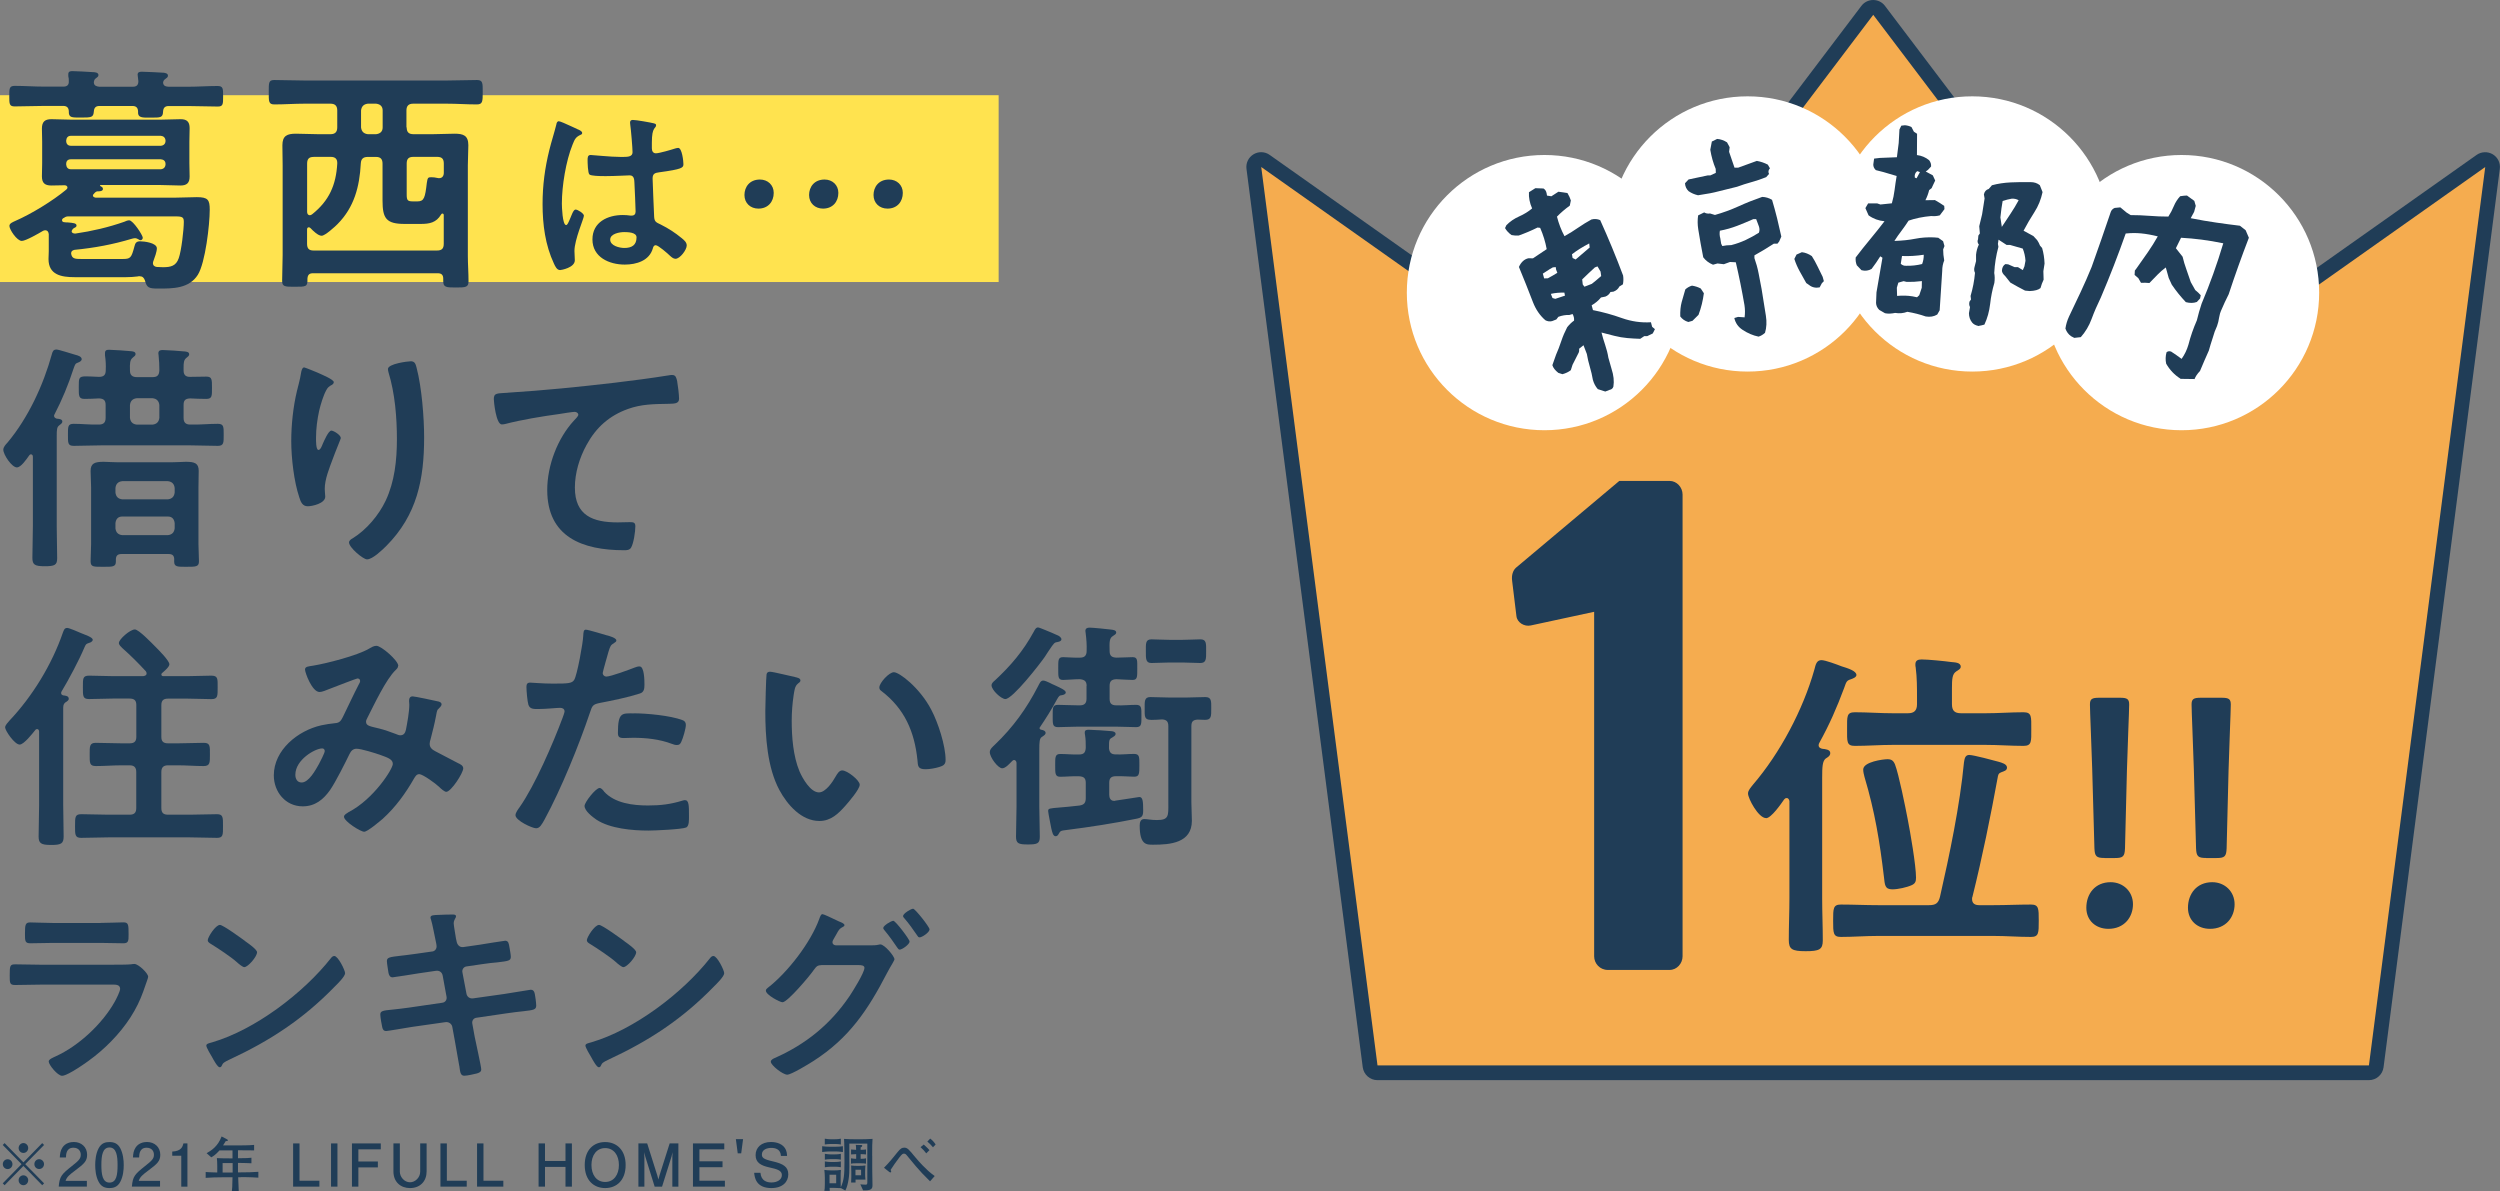 <?xml version="1.0" encoding="UTF-8"?><svg id="_レイヤー_2" xmlns="http://www.w3.org/2000/svg" viewBox="0 0 401.47 191.26"><rect x="0" y="0" width="401.47" height="191.26" fill="#808080" stroke="none"/><defs><style>.cls-1{fill:#f5ac4f;}.cls-2{fill:#ffe34f;}.cls-3{fill:#fff;}.cls-4{fill:#203d57;}</style></defs><g id="_レイヤー_1-2"><path class="cls-4" d="m.74,190.33l-.3-.3,3.02-3.08-3.02-3.08.3-.3,3.02,3.09,3.02-3.09.3.3-3.03,3.08,3.03,3.08-.3.3-3.02-3.09-3.02,3.09Zm1.26-3.38c0,.43-.34.79-.77.79s-.78-.35-.78-.79.35-.79.78-.79.77.36.77.79Zm2.53-2.59c0,.42-.33.79-.77.79s-.77-.36-.77-.79.35-.8.77-.8.77.36.77.8Zm0,5.17c0,.43-.33.8-.77.8s-.77-.36-.77-.8.35-.79.77-.79.77.36.77.79Zm2.54-2.59c0,.43-.34.79-.78.79s-.77-.35-.77-.79.35-.79.77-.79.78.36.78.79Z"/><path class="cls-4" d="m12.11,187.94c-.96.71-1.37,1.05-1.58,1.69h3.42v.92h-4.52c.14-1.61.43-1.96,2.12-3.3,1.13-.89,1.42-1.2,1.42-1.82,0-.53-.32-1.12-1.18-1.12-1.14,0-1.18,1.04-1.2,1.56h-.99c.04-.57.08-1.07.44-1.61.48-.72,1.3-.87,1.82-.87,1.22,0,2.13.83,2.13,2.05,0,1.03-.51,1.47-1.87,2.49Z"/><path class="cls-4" d="m19.33,189.76c-.47.94-1.24,1.03-1.75,1.03-.71,0-1.33-.21-1.75-1.03-.46-.87-.54-1.94-.54-2.67,0-.65.07-1.78.54-2.67.47-.91,1.18-1.02,1.75-1.02.7,0,1.33.2,1.75,1.02.44.87.54,1.89.54,2.67s-.09,1.81-.54,2.67Zm-1.75-5.49c-1.1,0-1.3,1.27-1.3,2.82,0,1.44.16,2.82,1.3,2.82s1.3-1.26,1.3-2.82c0-1.44-.17-2.82-1.3-2.82Z"/><path class="cls-4" d="m23.86,187.94c-.96.71-1.37,1.05-1.58,1.69h3.42v.92h-4.52c.14-1.61.43-1.96,2.12-3.3,1.13-.89,1.42-1.2,1.42-1.82,0-.53-.32-1.12-1.18-1.12-1.14,0-1.18,1.04-1.2,1.56h-.99c.04-.57.08-1.07.44-1.61.48-.72,1.3-.87,1.82-.87,1.22,0,2.13.83,2.13,2.05,0,1.03-.51,1.47-1.87,2.49Z"/><path class="cls-4" d="m29.11,190.56v-4.96h-1.45v-.67c1.46-.07,1.67-.8,1.8-1.31h.64v6.94h-.99Z"/><path class="cls-4" d="m38.67,189.06h-.42c.04,1.32.06,1.67.09,2.21h-1.1c.06-.48.06-.61.1-2.21h-1.73c-.87,0-1.72.03-2.58.09v-.94c.51.04.65.04,1.86.08v-1.05c0-.56-.03-.96-.06-1.26.87.03,1.12.04,1.98.04h.53v-1.28h-2.09c-.65.73-1.01.94-1.32,1.11l-.75-.66c.8-.45,1.81-1.1,2.41-2.69l.87.46c.06.03.14.09.14.16,0,.14-.22.13-.34.12-.19.31-.26.43-.44.7h2.06c.98,0,1.96,0,2.93-.08v.88c-.73,0-1.87,0-2.59-.02v1.28c1.46-.02,1.63-.02,2.16-.08v.89c-.81-.04-.93-.04-2.16-.06v1.52h.44c.94,0,1.89-.02,2.83-.09v.94c-1.22-.09-2.72-.09-2.83-.09Zm-1.31-2.29h-1.61v1.52h1.61v-1.52Z"/><path class="cls-4" d="m47.07,190.56v-6.94h1.03v5.99h3.19v.95h-4.23Z"/><path class="cls-4" d="m53.16,190.56v-6.94h1.03v6.94h-1.03Z"/><path class="cls-4" d="m57.55,184.57v1.95h3.13v.95h-3.13v3.09h-1.03v-6.94h4.63v.95h-3.59Z"/><path class="cls-4" d="m65.83,190.79c-1.46,0-2.65-.95-2.65-2.67v-4.5h1.03v4.54c0,.8.68,1.7,1.64,1.7.84,0,1.63-.78,1.63-1.7v-4.54h1.03v4.5c0,1.51-.97,2.67-2.68,2.67Z"/><path class="cls-4" d="m70.73,190.56v-6.94h1.03v5.99h3.19v.95h-4.23Z"/><path class="cls-4" d="m76.61,190.56v-6.94h1.03v5.99h3.19v.95h-4.23Z"/><path class="cls-4" d="m90.81,190.56v-3.17h-3.29v3.17h-1.03v-6.94h1.03v2.82h3.29v-2.82h1.03v6.94h-1.03Z"/><path class="cls-4" d="m97.18,190.79c-1.83,0-3.28-1.25-3.28-3.7s1.44-3.69,3.28-3.69,3.29,1.27,3.29,3.69-1.42,3.7-3.29,3.7Zm0-6.42c-1.39,0-2.2,1.16-2.2,2.72s.81,2.72,2.2,2.72,2.21-1.16,2.21-2.72-.81-2.72-2.21-2.72Z"/><path class="cls-4" d="m107.97,190.56v-4.8l.03-.73-.16.69-1.52,4.84h-1.19l-1.51-4.84-.16-.69.02.73v4.8h-.96v-6.94h1.41l1.63,5.16.17.64.17-.64,1.64-5.16h1.4v6.94h-.96Z"/><path class="cls-4" d="m111.28,190.56v-6.94h5.03v.95h-3.99v1.92h3.71v.95h-3.71v2.17h4.09v.95h-5.13Z"/><path class="cls-4" d="m119.04,185.21h-.57l-.3-2.28h1.16l-.3,2.28Z"/><path class="cls-4" d="m123.86,190.79c-2.49,0-2.68-1.76-2.75-2.45h1.01c.11,1.33,1.08,1.55,1.77,1.55.93,0,1.67-.45,1.67-1.19s-.8-.96-1.98-1.22c-1.39-.3-2.24-.77-2.24-1.98s.91-2.11,2.49-2.11c.4,0,1.6.08,2.2.95.34.5.35,1.01.36,1.29h-.98c-.06-1.12-.93-1.29-1.57-1.29-.59,0-1.49.23-1.49,1.06,0,.5.24.76,1.75,1.1,1.69.39,2.49.88,2.49,2.09,0,1.14-.84,2.2-2.72,2.2Z"/><path class="cls-4" d="m134.21,184.91h-1.04c-.22,0-.8.04-1.14.09v-.93c.39.06.96.08,1.14.08h1.04c.38,0,.76-.02,1.15-.08v.93c-.49-.08-1.11-.09-1.15-.09Zm5.86.67v2.11c0,.42.04,2.25.04,2.62,0,.54-.11.91-1.51.84l-.44-.96c.27.02.57.05.84.05.16,0,.28-.02.28-.34v-6.25h-2.89c0,.19,0,.28,0,1.03v1.4c.03,2.18-.02,2.72-.13,3.38-.1.59-.23,1.19-.51,1.72l-.73-.4v.02c-.56-.03-.73-.04-1.04-.04h-.76c.02.33.02.37.03.48h-.87c.04-.2.08-.49.08-1.1v-1.02c0-.42-.04-.84-.08-1.25.36.05.61.08,1.09.08h.48c.3,0,.63,0,1.09-.08-.04.44-.04.69-.04,1.37v.62c0,.18,0,.49.02.81.52-1.14.59-2.02.59-4.19,0-.53-.02-3.22-.07-3.59.55.04.88.06,1.72.06h.97c.56,0,.79,0,1.89-.06-.06.86-.06,1.05-.06,2.73Zm-5.98-1.87h-.71c-.27,0-.76.05-.93.08v-.93c.33.07.79.09.93.09h.71c.32,0,.63-.02.94-.09v.93c-.41-.08-.9-.08-.94-.08Zm0,2.43h-.7c-.28,0-.81.06-.93.09v-.94c.32.07.78.09.93.09h.7c.32,0,.63-.02.94-.09v.94c-.4-.09-.9-.09-.94-.09Zm0,1.22h-.7c-.14,0-.76.05-.93.09v-.94c.32.07.78.09.93.09h.7c.32,0,.63-.02.94-.09v.94c-.4-.09-.9-.09-.94-.09Zm.19,1.29h-1.07v1.37h1.07v-1.37Zm3.96-1.84h-.75c-.27,0-.58,0-.83.06v-.86c.32.07.74.08.83.08v-.75c-.15,0-.56.02-.82.05v-.8c.19.02.51.05.81.06,0-.49-.02-.57-.06-.8l.68.02c.33,0,.36,0,.36.12,0,.13-.08.19-.25.28v.38c.27,0,.63-.03.86-.06v.8c-.23-.03-.62-.05-.86-.05v.75c.11,0,.53,0,.86-.08v.86c-.26-.06-.58-.06-.83-.06Zm-.85,2.62c0,.08,0,.4,0,.47h-.71c.03-.65.03-.72.03-.93v-.78c0-.46,0-.51-.03-1.03.47.06.56.06.94.06h.37c.35,0,.42,0,.99-.06-.03.27-.05.57-.05,1.1v.15c0,.19,0,.68.05,1.02h-1.6Zm.89-1.59h-.9v.89h.9v-.89Z"/><path class="cls-4" d="m149.35,189.7c-.2-.22-1.11-1.11-1.28-1.3-.82-.89-1.07-1.19-2.37-2.77-.2-.25-.31-.37-.53-.37-.2,0-.31.06-.74.61-.49.63-1.06,1.44-1.41,2.01.07.12.1.2.1.26,0,.08-.06.14-.13.14-.06,0-.16-.06-.21-.1l-.82-.65c.82-.82,1.64-1.83,2.2-2.54.46-.57.69-.69,1.07-.69.49,0,.74.3,1.73,1.51.48.58.83.95,1.19,1.33.71.72,1.08,1.08,1.95,1.72l-.75.85Zm-.6-4.48c-.3-.4-.53-.64-.92-1l.51-.42c.09.09.58.5.92.9l-.51.51Zm1.07-.99c-.26-.31-.59-.65-.9-.91l.46-.48c.35.27.63.57.87.95l-.42.45Z"/><rect class="cls-2" y="15.29" width="160.37" height="30"/><path class="cls-4" d="m22.41,44.35s-.23,0-.27.04c-.62.08-1.29.12-1.87.12h-8.31c-2.07,0-4.17-.35-4.17-2.91,0-.39.04-.82.04-1.24v-2.76c-.04-.35-.19-.62-.58-.62-.16,0-.23.04-.39.12-.58.35-2.73,1.59-3.36,1.59-.78,0-1.99-1.83-1.99-2.41,0-.43.58-.62.9-.78,2.61-1.13,6.08-3.26,8.23-5.05.12-.12.19-.19.19-.35,0-.23-.23-.35-.47-.35-.7,0-1.4.04-2.11.04-1.09,0-1.52-.43-1.52-1.48,0-.7.04-1.4.04-2.1v-3.46c0-.7-.04-1.4-.04-2.1,0-1.09.47-1.51,1.52-1.51s2.18.08,3.28.08h14.16c1.09,0,2.22-.08,3.32-.08,1.01,0,1.44.43,1.44,1.44,0,.74-.04,1.44-.04,2.17v3.46c0,.7.04,1.44.04,2.14,0,1.05-.47,1.44-1.48,1.44-1.09,0-2.18-.08-3.28-.08h-9.55s-.08.04-.08.08,0,.08.04.08c.2.12.43.19.43.47,0,.39-.58.39-.9.39-.2,0-.43.23-.55.39-.08.08-.16.16-.16.27,0,.23.23.31.43.35h12.83c1.13,0,2.3-.08,3.43-.08,1.79,0,2.07.43,2.07,2.02,0,2.37-.7,8.51-1.91,10.45-1.4,2.21-3.98,2.21-6.32,2.21-1.56,0-1.87-.12-2.18-1.32-.16-.43-.39-.66-.86-.66Zm-7.33-31.08c0,.5.47.62.86.66h5.38c.62,0,.9-.27.9-.89-.04-.27-.12-.93-.12-1.05,0-.43.35-.47.7-.47.47,0,3.04.12,3.51.16.27.04.66.12.66.47,0,.27-.19.35-.43.54-.23.16-.31.31-.35.58.04.54.43.62.86.66h3.16c1.56,0,3.12-.12,4.72-.12.9,0,.9.39.9,1.67,0,1.24,0,1.63-.86,1.63-1.6,0-3.16-.08-4.76-.08h-3.12c-.58,0-.86.27-.9.85-.04,1.01-.35,1.01-1.95,1.01-1.44,0-2.15.08-2.07-1.05-.04-.58-.35-.82-.9-.82h-5.3c-.58,0-.86.27-.9.89-.08.93-.35.97-2.03.97-1.56,0-2.03.04-1.99-1.05-.04-.58-.35-.82-.9-.82h-3.04c-1.6,0-3.16.08-4.76.08-.86,0-.86-.43-.86-1.63,0-1.28,0-1.67.9-1.67,1.56,0,3.12.12,4.72.12h3.08c.58,0,.9-.27.86-.89,0-.27,0-.5-.08-.78v-.35c0-.43.35-.47.66-.47.62,0,2.54.12,3.24.16.31,0,.94.04.94.47,0,.27-.19.35-.43.54-.16.12-.23.23-.27.43-.04.08-.04.16-.04.23Zm-4.96,21.79c-.08.08-.16.16-.16.31,0,.19.16.31.35.31.2.04.43.04.58.04.9.08,1.4.12,1.4.51,0,.23-.23.31-.39.39-.16.08-.23.16-.31.31-.04.04-.08.16-.08.23,0,.23.27.35.58.35,2.69-.39,5.34-1.01,7.88-1.9.23-.12.55-.23.78-.23.62,0,2.18,2.41,2.18,2.8,0,.19-.16.39-.35.39-.16,0-.27-.08-.39-.16-.16-.08-.31-.16-.51-.16-.16,0-.31.04-.47.08-3.08.93-6.05,1.48-9.24,1.79-.35.08-.55.23-.55.58.12.86.62.89,1.68.89h6.55c1.33,0,1.44-.16,1.95-2.06.12-.5.31-.78.9-.78.62,0,2.69.23,2.69,1.13,0,.54-.35,1.48-.55,2.02-.04.12-.08.19-.08.35,0,.39.27.58.62.62.35,0,.66.04.98.04,1.25,0,2.11-.19,2.54-1.44.43-1.17.82-4.58.82-5.87,0-.93-.43-.85-2.22-.85H11.02c-.31,0-.47.04-.74.23l-.16.08Zm1.25-9.48c-.47,0-.74.27-.74.74v.12c.04.43.27.74.74.74h14.47c.43-.04.7-.31.74-.74v-.12c0-.47-.31-.7-.74-.74h-14.47Zm15.21-3.03c-.04-.43-.31-.7-.74-.74h-14.47c-.47,0-.7.31-.74.74v.08c0,.47.27.78.74.78h14.47c.43-.04.74-.31.74-.78v-.08Z"/><path class="cls-4" d="m65.31,20.46c0,.74.31,1.09,1.09,1.09h3.08c1.17,0,2.34-.08,3.51-.08,1.4,0,2.22.27,2.22,1.86,0,1.05-.08,2.14-.08,3.22v14.49c0,1.36.11,2.76.11,4.12,0,.97-.43,1.01-2.03,1.01s-2.03-.04-2.03-1.05v-.35c0-.62-.27-.89-.9-.89h-20.01c-.62,0-.86.27-.9.89.04,1.28-.16,1.28-2.07,1.28-1.56,0-1.99,0-1.99-.97,0-1.4.08-2.76.08-4.12v-14.41c0-1.09-.04-2.14-.04-3.22,0-1.55.78-1.86,2.18-1.86,1.17,0,2.38.08,3.55.08h1.99c.74,0,1.09-.35,1.09-1.09v-2.72c0-.74-.35-1.09-1.09-1.09h-4.17c-1.6,0-3.2.12-4.84.12-.94,0-.9-.5-.9-1.98,0-1.48-.04-1.94.9-1.94,1.64,0,3.24.08,4.84.08h22.85c1.64,0,3.24-.08,4.84-.08.94,0,.94.47.93,1.94,0,1.48,0,1.98-.94,1.98-1.6,0-3.2-.12-4.84-.12h-5.38c-.74,0-1.09.35-1.09,1.09v2.72Zm-6.24,4.74c-.74,0-1.09.31-1.13,1.05-.2,3.73-1.05,7.03-3.75,9.75-.43.43-1.99,1.86-2.54,1.86-.58,0-1.4-.82-1.76-1.2-.12-.12-.19-.16-.31-.16-.2,0-.27.19-.27.35v2.29c0,.78.31,1.09,1.05,1.09h19.81c.78,0,1.09-.31,1.09-1.09v-4.58c0-.12-.04-.27-.23-.27-.08,0-.16.08-.2.16-.78,1.32-1.87,1.51-3.28,1.51h-2.57c-2.96,0-3.55-.89-3.55-3.73v-5.94c0-.74-.31-1.09-1.05-1.09h-1.33Zm-8.7,0c-.74,0-1.05.31-1.05,1.09v7.73c0,.27.12.54.43.54.16,0,.27-.08.39-.16,2.73-2.18,3.82-4.7,4.02-8.12.04-.74-.31-1.09-1.05-1.09h-2.73Zm8.7-8.55c-.66.08-1.01.43-1.09,1.09v2.72c.08.66.43,1.01,1.09,1.09h1.33c.66-.08,1.05-.43,1.05-1.09v-2.72c0-.66-.39-1.01-1.05-1.09h-1.33Zm11.46,11.96c.51,0,.74-.39.74-.85v-1.48c0-.78-.31-1.09-1.09-1.09h-3.78c-.78,0-1.09.31-1.09,1.09v4.97c0,.93.16,1.09,1.01,1.09h.74c1.05,0,1.21-.62,1.48-2.95.12-.85.2-.93.7-.93.35,0,.66.04,1.01.12.08,0,.16.04.27.04Z"/><path class="cls-4" d="m92.68,20.73c.25.09.81.31.81.62,0,.19-.12.25-.28.31-.71.34-.9.62-1.27,1.58-1.06,2.61-1.71,6.62-1.71,9.45,0,.5.09,3.45.68,3.45.22,0,.37-.4.68-1.12.16-.34.47-1.37.84-1.37.34,0,1.34.62,1.34.99,0,.44-1.52,3.85-1.52,5.66,0,.5.06.99.06,1.49,0,1.21-2.21,1.58-2.36,1.58-.53,0-.78-.59-.99-1.03-1.4-2.98-1.83-6.28-1.83-9.57,0-3.01.37-5.78,1.09-8.7.34-1.37.78-2.71,1.12-4.07.03-.22.12-.53.4-.53.22,0,1.18.44,1.99.81.4.19.78.37.96.44Zm12.37-.9c.16.03.31.09.31.28,0,.28-.19.34-.34.62-.19.31-.34.84-.34,2.21v.87c0,.44.19.81.65.81.53,0,2.55-.59,3.11-.78.12-.03.34-.09.47-.09.62,0,.84,2.15.84,2.61,0,.59-.22.81-3.89,1.31-.68.09-1.06.22-1.06.99,0,.62.22,5.38.25,6.19.06.81.37.87,1.06,1.21,1.24.62,2.3,1.31,3.36,2.18.37.31.81.65.81,1.18,0,.71-1.09,2.14-1.8,2.14-.34,0-.62-.25-.87-.47-.34-.34-1.9-1.71-2.3-1.71-.31,0-.4.25-.47.5-.56,1.99-2.64,2.61-4.51,2.61-2.49,0-5.19-1.18-5.19-4.04,0-2.8,2.46-3.92,4.88-3.92.4,0,.81.03,1.21.09h.22c.43,0,.62-.25.62-.65,0-.78-.15-3.73-.19-4.63-.03-.31.03-1.18-.75-1.18-.25,0-2.46.12-3.7.12h-.4c-.78,0-2.08-.03-2.36-.25-.28-.19-.31-1.96-.31-2.36s.03-.78.5-.78c.37,0,3.14.31,4.76.31h.5c.75,0,1.46-.06,1.46-.75,0-.65-.25-3.67-.37-4.44,0-.09-.03-.22-.03-.31,0-.28.13-.44.44-.44.53,0,2.83.4,3.45.56Zm-4.82,17.44c-.71,0-2.24.25-2.24,1.21,0,.99,1.49,1.34,2.27,1.34,1.18,0,1.96-.44,1.96-1.71,0-.81-1.4-.84-1.99-.84Z"/><path class="cls-4" d="m124.25,30.98c0,1.4-.9,2.52-2.46,2.52-1.27,0-2.24-.87-2.24-2.18s.84-2.49,2.49-2.49c1.24,0,2.21.87,2.21,2.14Zm10.38,0c0,1.4-.9,2.52-2.46,2.52-1.27,0-2.24-.87-2.24-2.18s.84-2.49,2.49-2.49c1.24,0,2.21.87,2.21,2.14Zm10.35,0c0,1.4-.9,2.52-2.46,2.52-1.27,0-2.24-.87-2.24-2.18s.84-2.49,2.49-2.49c1.24,0,2.21.87,2.21,2.14Z"/><path class="cls-4" d="m5.28,73.35c0-.19-.08-.39-.31-.39-.12,0-.2.08-.27.16-.47.66-1.33,1.94-1.99,1.94-.82,0-2.18-2.06-2.18-2.84,0-.43.39-.85.66-1.13,3.35-4,5.77-9.25,7.14-14.22.12-.43.23-.74.74-.74.35,0,2.5.7,3.04.85.35.08,1.01.27,1.01.7,0,.27-.35.47-.58.54-.43.16-.47.23-.74,1.01-.82,2.53-1.83,4.97-3.04,7.3-.04.08-.08.16-.08.23,0,.27.19.39.43.47.31.04.9.04.9.47,0,.27-.31.47-.51.62-.35.27-.39.62-.39,1.75v14.45c0,1.71.07,3.42.07,5.13,0,1.09-.39,1.28-1.99,1.28s-1.99-.23-1.99-1.36c0-1.67.08-3.34.08-5.05v-11.19Zm8.31-9.29c-.98,0-.94-.5-.94-1.83,0-1.51-.04-1.79,1.17-1.79.47,0,1.13.04,2.07.08.78,0,1.09-.31,1.09-1.05.04-.78,0-1.63-.12-2.41v-.35c0-.47.27-.54.66-.54.55,0,2.96.16,3.55.23.31.04.7.08.7.47,0,.23-.2.35-.47.58-.43.35-.47.89-.43,2.06,0,.74.39,1.05,1.09,1.05h2.54c.78,0,1.05-.31,1.09-1.09,0-.74-.04-1.63-.12-2.37,0-.12-.04-.23-.04-.35,0-.47.31-.54.7-.54.47,0,3,.16,3.55.23.31.04.7.08.7.47,0,.23-.2.35-.47.58-.39.31-.43.78-.43,1.51v.51c0,.7.35,1.01,1.01,1.01.9,0,1.75-.04,2.65-.04s.9.47.9,1.75c0,1.36.04,1.83-.94,1.83-.74,0-1.83-.04-2.57-.08-.78.04-1.05.31-1.05,1.05v2.06c0,.74.31,1.09,1.09,1.09,1.48.04,2.92-.12,4.41-.12.97,0,.94.51.94,1.75s.04,1.79-.94,1.79c-1.44,0-2.89-.08-4.33-.08h-14.47c-1.44,0-2.89.08-4.33.08-.98,0-.94-.47-.94-1.79,0-1.24-.04-1.75.9-1.75,1.36,0,2.73.16,4.06.12.78,0,1.09-.35,1.09-1.09v-2.06c0-.74-.31-1.01-1.05-1.05-.7.04-1.68.08-2.34.08Zm14.39,25.8c0-.62-.27-.89-.9-.89h-7.57c-.62,0-.9.27-.9.89v.31c0,.89-.55.85-2.07.85s-1.99.04-1.99-.89c0-.89.08-1.83.08-2.76v-9.13c0-.85-.08-1.75-.08-2.6,0-1.24.66-1.48,2.11-1.48.62,0,1.4.08,2.38.08h8.42c.97,0,1.75-.08,2.38-.08,1.44,0,2.07.23,2.07,1.48,0,.85-.04,1.75-.04,2.6v9.13c0,.93.08,1.86.08,2.76,0,.89-.47.89-1.99.89-1.4,0-1.99.04-1.99-.82v-.35Zm-9.44-5.01c.08.66.43,1.01,1.09,1.09h7.33c.66-.08,1.01-.43,1.09-1.09v-.85c-.08-.66-.43-1.05-1.09-1.05h-7.33c-.66,0-1.01.39-1.09,1.05v.85Zm8.42-4.66c.66-.08,1.01-.43,1.09-1.09v-.74c-.08-.66-.43-1.01-1.09-1.09h-7.33c-.66.08-1.01.43-1.09,1.09v.74c.08.66.43,1.01,1.09,1.09h7.33Zm-2.46-12c.66-.08,1.01-.43,1.09-1.09v-2.06c-.08-.66-.43-1.01-1.09-1.09h-2.54c-.66.08-1.01.43-1.09,1.09v2.06c.08.66.43,1.01,1.09,1.09h2.54Z"/><path class="cls-4" d="m53.6,61.39c0,.23-.27.43-.47.5-.39.27-.51.35-.74.78-.47.85-.9,2.29-1.13,3.26-.31,1.4-.51,2.91-.51,4.35,0,.31-.04,1.98.39,1.98.31,0,.55-.62.7-1.01.2-.43.9-2.1,1.37-2.1.35,0,1.52.7,1.52,1.2,0,.12-.59,1.48-.94,2.41l-.35.93c-.55,1.48-1.29,3.26-1.29,4.82,0,.54.08.97.08,1.24,0,1.09-2.07,1.55-2.81,1.55-.86,0-1.13-.7-1.36-1.44-.86-2.53-1.29-6.37-1.29-9.05,0-2.56.31-5.48.9-7.96.23-.97.51-1.9.66-2.88.04-.27.16-.97.51-.97.12,0,1.83.7,2.11.82.86.39,2.65,1.13,2.65,1.55Zm12.32-3.38c.74,0,.82.47.98,1.05.82,3.11,1.21,7.96,1.21,11.19,0,6.72-1.13,12.43-6.05,17.4-.62.62-2.22,2.18-3.12,2.18-.62,0-2.89-1.9-2.89-2.72,0-.31.35-.54.58-.66,2.22-1.36,4.21-3.73,5.31-6.06,1.44-3.07,1.79-6.49,1.8-9.79,0-3.57-.31-7.42-1.36-10.84-.04-.16-.08-.35-.08-.5,0-.85,3.2-1.24,3.63-1.24Z"/><path class="cls-4" d="m81.56,63.06c5.69-.35,11.39-.93,17.08-1.59,2.93-.35,5.93-.74,8.85-1.21.16-.04.31-.04.47-.04.58,0,.66.5.78.97.12.66.31,2.18.31,2.84,0,.85-.82.78-1.72.82-2.3.04-4.29.04-6.47.82-3.04,1.09-5.15,2.99-6.67,5.79-1.13,2.06-1.87,4.47-1.87,6.84,0,4.51,2.92,5.59,6.86,5.59.7,0,1.56-.04,1.95-.04.58,0,.9.04.9.66,0,.85-.27,2.76-.7,3.46-.27.39-.7.39-1.13.39-6.63,0-12.32-2.1-12.32-9.67,0-3.92,1.64-8.28,4.29-11.15.19-.19.7-.7.7-.93,0-.31-.35-.47-.58-.47-.31,0-2.07.27-2.5.35-2.61.35-6.12.93-8.62,1.59-.19.04-.39.08-.58.08-.94,0-1.29-3.69-1.29-4.08,0-1.01.55-.89,2.26-1.01Z"/><path class="cls-4" d="m11.05,112.18c0,.31-.31.47-.55.62-.39.31-.35.74-.35,1.17v15.27c0,1.71.07,3.42.07,5.09,0,1.17-.43,1.36-2.03,1.36s-1.99-.27-1.99-1.36c0-1.71.08-3.38.08-5.09v-11.73c0-.19-.08-.43-.31-.43-.16,0-.23.04-.31.16-.43.54-1.83,2.33-2.5,2.33-.82,0-2.34-2.25-2.34-2.76,0-.35.47-.82.7-1.09,3.71-3.92,6.83-9.05,8.58-14.14.16-.39.23-.74.7-.74.31,0,1.83.66,2.26.85.51.23,1.83.62,1.83,1.05,0,.27-.39.47-.58.5-.47.16-.51.19-.74.7-.9,2.14-2.5,5.13-3.71,7.15-.04.08-.04.16-.04.23,0,.23.2.31.35.35.31.04.86.08.86.5Zm14.86,6.14c0,.74.31,1.05,1.09,1.05h1.56c1.4,0,2.77-.08,4.17-.08,1.05,0,.98.58.98,1.87s.04,1.86-1.02,1.86c-1.37,0-2.73-.12-4.13-.12h-1.56c-.78,0-1.09.35-1.09,1.09v5.75c0,.78.31,1.09,1.09,1.09h3.47c1.48,0,2.92-.08,4.37-.08,1.01,0,.97.54.97,1.9,0,1.4.04,1.9-.97,1.9-1.44,0-2.89-.08-4.37-.08h-13.07c-1.44,0-2.93.08-4.37.08-1.01,0-.98-.54-.98-1.9,0-1.48,0-1.9,1.02-1.9,1.44,0,2.89.08,4.33.08h3.39c.78,0,1.09-.31,1.09-1.09v-5.75c0-.74-.31-1.09-1.09-1.09h-1.25c-1.37,0-2.77.12-4.13.12-1.05,0-1.01-.5-1.01-1.86,0-1.28-.04-1.87.98-1.87,1.4,0,2.77.08,4.17.08h1.25c.78,0,1.09-.31,1.09-1.05v-5.09c0-.74-.31-1.05-1.09-1.05h-2.69c-1.25,0-2.54.08-3.82.08-1.01,0-.98-.5-.98-1.9s-.04-1.86,1.02-1.86c1.25,0,2.54.08,3.78.08h4.88c.27-.04.55-.12.55-.43,0-.16-.04-.23-.12-.35-1.21-1.32-2.46-2.56-3.78-3.73-.23-.23-.55-.5-.55-.82,0-.58,1.79-2.17,2.57-2.17.62,0,2.77,2.25,3.28,2.76.47.47,2.26,2.25,2.26,2.84,0,.43-.86,1.13-1.17,1.4-.08.08-.12.12-.12.23,0,.19.16.27.31.27h3.9c1.29,0,2.57-.08,3.82-.08,1.09,0,1.01.54,1.01,1.9s.04,1.87-1.01,1.87c-1.25,0-2.54-.08-3.82-.08h-3.12c-.78,0-1.09.31-1.09,1.05v5.09Z"/><path class="cls-4" d="m63.93,106.94c0,.27-.19.47-.39.66-1.56,1.48-3.47,5.59-4.53,7.65-.12.23-.23.43-.23.66,0,.7.78.74,2.15,1.09.7.16,1.99.62,2.69.89.19.08.43.19.66.19.58,0,.78-.39.9-.85.23-1.17.55-2.91.55-4.08,0-.19-.04-.39-.04-.58,0-.39.12-.74.58-.74.31,0,3.47.66,3.94.78.27.04.7.16.7.5,0,.27-.31.54-.62.85-.12.12-.23.78-.27,1.01-.23,1.24-.55,2.49-.86,3.69-.08.23-.16.54-.16.78,0,.62.39.93.9,1.2.78.39,3.08,1.63,3.63,1.9.35.16.86.39.86.85,0,.74-1.95,3.77-2.73,3.77-.27,0-.86-.5-1.17-.82-.51-.5-2.61-2.02-3.16-2.02-.43,0-.62.35-.82.66-1.37,2.41-3,4.66-5.07,6.53-.47.39-2.42,2.06-2.96,2.06-.58,0-3.24-1.67-3.24-2.41,0-.35.51-.58.74-.74,4.06-2.1,7.1-6.95,7.1-7.73,0-.7-.62-.97-2.07-1.48-.78-.27-3-.97-3.74-.97-.58,0-.9.35-1.13.82-.74,1.52-2.22,4.47-3.12,5.79-1.09,1.55-2.42,2.64-4.41,2.64-2.77,0-4.64-2.33-4.64-4.97,0-4.08,3.86-7.19,7.61-8.04.74-.16,1.48-.27,2.26-.35.74-.04.94-.47,1.21-.97.86-1.75,1.68-3.54,2.58-5.28.12-.19.2-.35.2-.54,0-.27-.23-.39-.43-.39-.12,0-3.28,1.21-4.56,1.71-.39.16-1.13.47-1.52.47-1.21,0-2.34-3.11-2.34-3.61s.58-.5,1.29-.62c2.15-.35,7.14-1.63,8.97-2.72.35-.19.74-.47,1.21-.47.78,0,3.51,2.37,3.51,3.22Zm-12.21,13.25c-1.09,0-4.29,1.79-4.29,4.23,0,.66.31,1.24,1.01,1.24,1.17,0,2.26-2.06,2.77-2.95.19-.35.94-1.79.94-2.1,0-.19-.12-.43-.43-.43Z"/><path class="cls-4" d="m97.54,102.04c.35.12,1.44.39,1.44.82,0,.19-.23.31-.35.39-.58.35-.62.51-.9,1.36-.12.43-.94,3.26-.94,3.46,0,.35.27.58.58.58.7,0,3.74-1.13,4.52-1.44.27-.12.55-.19.82-.19.78,0,.78,2.37.78,2.95,0,.66-.08,1.2-.74,1.4-1.91.62-4.41,1.13-6.4,1.51-1.13.23-1.25.43-1.6,1.52-1.76,5.24-4.64,12.31-7.26,17.13-.51.93-.82,1.48-1.4,1.48-.62,0-3.31-1.24-3.31-2.1,0-.39.43-.97.66-1.28,2.46-3.5,5.38-10.26,6.91-14.37.08-.23.31-.82.31-1.01,0-.39-.31-.58-.7-.58-.55,0-2.26.19-3.47.19-.78,0-1.4.04-1.64-.7-.16-.5-.31-2.25-.31-2.84,0-.43.12-.7.58-.7.35,0,1.99.16,3.67.16,2.5,0,3.08-.04,3.43-.62.47-.78,1.41-5.94,1.44-7.07.04-.58.04-.97.43-.97.35,0,2.92.78,3.43.93Zm-.55,25.06c1.71,1.9,4.68,2.25,7.06,2.25,2.03,0,3.63-.19,5.54-.78.12-.04.27-.08.39-.08.66,0,.66.89.66,2.45,0,.78.04,1.67-.43,1.94-.7.31-5.11.5-6.08.5-2.57,0-6.16-.31-8.35-1.75-.62-.43-1.91-1.4-1.91-2.21,0-.58,1.79-2.88,2.42-2.88.27,0,.55.35.7.54Zm4.76-12.55c2.07,0,5.89.35,7.84,1.09.35.12.55.35.55.78,0,.58-.47,2.18-.74,2.72-.16.35-.31.5-.7.5-.27,0-.55-.08-.82-.19-1.95-.74-4.1-.97-6.2-.97-.51,0-.98.04-1.48.04-.78,0-.97-.19-.97-.85,0-3.34.7-3.11,2.54-3.11Z"/><path class="cls-4" d="m127.68,108.73c.31.08.86.16.86.54,0,.23-.16.31-.39.5-.55.43-.58,1.2-.7,1.86-.2,1.36-.31,2.72-.31,4.12,0,2.6.23,5.67,1.25,8.12.47,1.09,1.75,3.38,3.12,3.38,1.09,0,2.22-1.71,2.69-2.56.23-.39.55-.97,1.05-.97.82,0,2.81,1.59,2.81,2.29,0,.74-1.76,2.76-2.3,3.38-1.13,1.28-2.34,2.45-4.17,2.45-2.89,0-5.15-2.6-6.43-4.97-1.95-3.65-2.26-8.55-2.26-12.66,0-.62.12-5.56.2-5.91.04-.31.27-.43.55-.43.51,0,3.39.74,4.06.86Zm15.87-.78c.86,0,4.13,2.45,6,6.02,1.09,2.06,2.3,5.75,2.3,8.08,0,.74-.39.93-1.05,1.13-.62.19-1.52.35-2.18.35-1.25,0-1.21-.54-1.29-1.48-.47-4.55-2.07-8.24-5.77-11.07-.23-.16-.35-.31-.35-.58,0-.74,1.56-2.45,2.34-2.45Z"/><path class="cls-4" d="m167.92,117.66c0,.31-.23.43-.63.7-.35.23-.39.78-.39,2.06v9.17c0,1.59.08,3.19.08,4.78,0,1.09-.39,1.24-1.91,1.24s-1.91-.16-1.91-1.28c0-1.59.08-3.19.08-4.74v-7.07c0-.19-.12-.47-.39-.47-.12,0-.23.08-.31.16-.39.39-1.05,1.17-1.6,1.17-.66,0-1.99-1.75-1.99-2.6,0-.5.47-.85.82-1.2,2.93-2.8,5.11-5.83,6.94-9.4.23-.43.39-.89.82-.89.27,0,.74.23,1.01.35.27.16.55.27.82.39,1.01.47,1.79.82,1.79,1.17,0,.27-.35.39-.58.43-.43.04-.51.12-.86.74-.82,1.52-1.72,2.95-2.69,4.39-.04.04-.08.08-.08.16,0,.16.12.23.27.27.27.04.7.16.7.5Zm1.87-15.66c.23.08.66.35.66.66s-.39.39-.58.43c-.55.08-.58.12-1.44,1.4-.2.27-.39.62-.66,1.01-.78,1.13-5.15,6.76-6.32,6.76-.66,0-2.22-1.44-2.22-2.21,0-.35.35-.62.58-.82,2.54-2.37,4.49-4.66,6.17-7.73.27-.5.39-.74.74-.74.16,0,1.25.47,2.11.82.43.19.82.35.97.43Zm9.43,19.15c.98.04,1.91-.08,2.89-.08.9,0,.86.5.86,1.83,0,1.32,0,1.83-.82,1.83-.74,0-1.99-.12-2.93-.08-.78,0-1.09.31-1.09,1.05v1.94c0,.47.19.97.78.97.08,0,.16,0,.23-.04.39-.04,3.74-.58,3.82-.58.55,0,.62.66.62,2.14,0,.97-.19,1.17-1.13,1.36-3.67.74-7.41,1.32-11.12,1.79-1.05.12-1.05.16-1.33.66-.12.19-.23.35-.47.35-.43,0-.55-.62-.7-1.24-.08-.43-.51-2.53-.51-2.8,0-.43.16-.43,1.91-.58.74-.04,1.72-.16,3.12-.31.78-.12,1.01-.47,1.01-1.2v-2.45c0-.74-.31-1.01-1.09-1.05-1.01-.04-2.15.08-3,.08s-.82-.54-.82-1.83c0-1.28-.04-1.83.82-1.83.97,0,1.99.12,3,.08.78,0,1.05-.31,1.09-1.09,0-.7,0-1.32-.12-2.06-.04-.12-.04-.27-.04-.39,0-.39.31-.43.66-.43.47,0,3.16.16,3.67.23.27.04.62.12.62.43s-.31.43-.59.62c-.47.23-.47.47-.47,1.71.08.7.39.97,1.09.97Zm-4.72-10.99c0-.78-.35-1.01-1.09-1.09-.86,0-2.07.12-2.69.12-.82,0-.78-.5-.78-1.83s-.04-1.83.78-1.83c.55,0,1.87.12,2.69.08.74,0,1.09-.31,1.09-1.09.04-.93-.04-1.94-.16-2.88,0-.08-.04-.23-.04-.31,0-.43.31-.54.66-.54.55,0,2.81.23,3.43.31.31.04.86.08.86.47,0,.27-.27.39-.55.58-.55.35-.55.93-.51,2.37,0,.78.31,1.05,1.09,1.09.66,0,2.18-.08,2.61-.08.82,0,.74.54.74,1.83s.04,1.83-.74,1.83c-.39,0-1.95-.08-2.61-.12-.78.04-1.09.31-1.09,1.09v2.06c0,.74.31,1.05,1.09,1.05,1.05.04,2.15-.08,3.16-.08.9,0,.86.51.86,1.79s.04,1.79-.86,1.79c-.97,0-2.11-.08-3.28-.08h-5.97c-1.17,0-2.3.08-3.28.08-.9,0-.86-.5-.86-1.79s-.04-1.79.86-1.79c.98,0,2.15.08,3.28.08h.2c.74,0,1.09-.31,1.09-1.05v-2.06Zm10.33,5.44c-1.09,0-1.01-.58-1.01-1.83,0-1.09-.08-1.83.9-1.83,1.09,0,2.18.08,3.31.08h2.26c1.09,0,2.18-.08,3.28-.08,1.01,0,.94.7.94,1.83,0,1.24.04,1.83-1.01,1.83-.39,0-.78-.04-1.17-.04-.74.04-1.01.31-1.01,1.05v12.24c0,1.01.08,1.98.08,2.95,0,3.57-3.47,3.85-6.2,3.85-1.05,0-2.18.08-2.18-3.07,0-.5.12-1.05.74-1.05.47,0,1.09.16,2.03.16,1.95,0,1.83-.7,1.83-2.72v-12.35c0-.74-.27-1.05-1.01-1.09-.55.04-1.21.08-1.76.08Zm2.97-9.21c-.98,0-1.95.08-2.89.08s-.9-.7-.9-1.9c0-1.2-.08-1.9.9-1.9.74,0,1.87.08,2.89.08h2.11c1.01,0,2.11-.08,2.85-.08.97,0,.94.62.93,1.9,0,1.24.04,1.9-.94,1.9s-1.87-.08-2.85-.08h-2.11Z"/><path class="cls-4" d="m18.22,154.92c.71,0,2.14,0,2.8-.06.16-.03.4-.06.56-.06.65,0,2.21,1.49,2.21,2.05,0,.22-.25.81-.4,1.27-.5,1.49-1,2.8-1.8,4.2-1.55,2.77-3.95,5.38-6.43,7.33-.87.71-4.23,3.11-5.19,3.11-.72,0-2.15-1.77-2.15-2.3,0-.37.78-.65,1.09-.81,3.73-1.68,7.55-5.25,9.54-8.83.22-.4.84-1.62.84-2.02,0-.75-.84-.68-1.34-.68H6.38c-1.31,0-2.61.06-3.95.06-.87,0-.87-.31-.87-1.52,0-1.58.03-1.8.9-1.8,1.31,0,2.64.06,3.98.06h11.78Zm-2.08-6.71c1.27,0,2.86-.09,3.67-.09s.84.34.84,1.9c0,1.06,0,1.46-.84,1.46-1.24,0-2.46-.06-3.67-.06h-7.62c-1.21,0-2.42.06-3.64.06-.87,0-.87-.37-.87-1.52,0-1.46.06-1.83.84-1.83.87,0,2.46.09,3.67.09h7.62Z"/><path class="cls-4" d="m55.42,156.28c0,.53-1.24,1.74-1.65,2.14-5.04,5.19-10.32,8.67-16.88,11.72-1.03.5-1.06.53-1.31,1.06-.06.12-.16.19-.31.19-.34,0-1-1.24-1.21-1.62-.19-.31-.93-1.55-.93-1.86,0-.34.56-.4.96-.53,6.87-2.02,14.64-7.9,19.06-13.52.12-.16.31-.34.53-.34.62,0,1.74,2.3,1.74,2.77Zm-16.04-5.13c.4.28,1.9,1.31,1.9,1.77,0,.71-1.46,2.39-2.05,2.39-.25,0-.84-.47-1.24-.84-.87-.78-3.01-2.21-4.13-2.89-.25-.16-.5-.31-.5-.59,0-.47,1.24-2.46,1.96-2.46.5,0,3.48,2.18,4.07,2.61Z"/><path class="cls-4" d="m69.43,152.8c.4-.06.68-.4.68-.81,0-.16-.03-.31-.06-.5l-.15-.72c-.19-.84-.43-2.27-.68-3.08-.03-.09-.09-.22-.09-.34,0-.4.53-.4,1.3-.43.75-.03,1.49-.06,2.24-.06.19,0,.56,0,.56.28,0,.31-.37.53-.37,1.15,0,.31.31,2.02.37,2.46l.12.53c.12.5.5.87,1.03.81l2.58-.37c.56-.09,3.98-.65,4.17-.65.56,0,.59.56.68,1.03.06.37.22,1.21.22,1.55,0,.65-.4.68-2.21.9-.62.06-1.4.12-2.39.28l-2.52.37c-.47.06-.75.53-.65.96l.65,3.42c.09.5.53.81,1.03.75l5.04-.71c.53-.06,4.07-.68,4.23-.68.59,0,.65.47.75,1.15.03.12.03.25.06.4.03.28.09.71.09.96,0,.68-.31.75-2.21.96-.62.06-1.43.16-2.49.31l-4.91.72c-.47.06-.75.5-.65.96l.37,2.05c.16.84,1.06,4.82,1.06,5.28,0,.43-.34.53-.68.65-.5.12-1.55.37-2.05.37-.59,0-.65-.59-.75-1.27,0-.12-.03-.25-.06-.37-.22-1.24-.5-2.83-.71-4.04l-.4-2.18c-.09-.47-.56-.81-1.06-.75l-5.47.78c-.59.09-3.79.65-4.07.65-.44,0-.56-.25-.65-.62-.09-.31-.31-1.68-.31-2.02,0-.59.4-.65,2.05-.81.62-.06,1.46-.16,2.55-.31l5.35-.78c.5-.06.78-.5.69-.96l-.62-3.39c-.09-.53-.53-.87-1.09-.78l-2.74.4c-.56.09-4.04.65-4.23.65-.4,0-.59-.37-.65-.75-.06-.43-.25-1.49-.25-1.86,0-.59.44-.65,2.05-.84.65-.06,1.55-.19,2.67-.34l2.61-.37Z"/><path class="cls-4" d="m116.3,156.28c0,.53-1.24,1.74-1.65,2.14-5.04,5.19-10.32,8.67-16.88,11.72-1.03.5-1.06.53-1.31,1.06-.06.12-.16.19-.31.19-.34,0-1-1.24-1.21-1.62-.19-.31-.93-1.55-.93-1.86,0-.34.56-.4.96-.53,6.87-2.02,14.64-7.9,19.06-13.52.12-.16.31-.34.53-.34.62,0,1.74,2.3,1.74,2.77Zm-16.04-5.13c.4.28,1.9,1.31,1.9,1.77,0,.71-1.46,2.39-2.05,2.39-.25,0-.84-.47-1.24-.84-.87-.78-3.01-2.21-4.13-2.89-.25-.16-.5-.31-.5-.59,0-.47,1.24-2.46,1.96-2.46.5,0,3.48,2.18,4.07,2.61Z"/><path class="cls-4" d="m139.79,151.81c.44,0,.84,0,1.24-.09.12-.03.22-.06.34-.06.68,0,2.27,1.9,2.27,2.39,0,.12-.16.34-.37.75-.19.34-.5.81-.81,1.43-3.08,5.94-6.06,10.44-11.81,14.14-.68.44-3.57,2.21-4.23,2.21-.71,0-2.64-1.52-2.64-2.08,0-.31.41-.5.62-.59,5-2.21,8.95-5.41,12.03-9.95.5-.75,2.39-3.76,2.39-4.54,0-.4-.53-.44-.96-.44h-5.91c-.62.06-.75.06-1.31.84-.56.84-4.17,5.13-4.98,5.13-.4,0-2.67-1.18-2.67-1.86,0-.19.12-.31.28-.44,3.2-2.46,6.93-7.3,8.3-11.1.12-.31.25-.75.5-.75.22,0,1.49.62,2.21.96.19.09.31.16.4.19.37.16.93.34.93.62,0,.19-.31.31-.47.4-.37.22-.5.47-.81,1.03-.12.22-.25.43-.43.75-.09.16-.22.37-.22.56,0,.31.25.47.53.5h5.56Zm6.28-.62c0,.47-1.21,1.31-1.59,1.31-.19,0-.28-.19-.4-.34-.62-.93-1.3-1.87-2.02-2.74-.09-.12-.22-.25-.22-.4,0-.37,1.27-1.15,1.62-1.15s2.61,2.98,2.61,3.33Zm3.2-1.93c0,.47-1.21,1.27-1.58,1.27-.22,0-.31-.16-.4-.31-.62-.9-1.34-1.93-2.05-2.74-.09-.09-.22-.25-.22-.37,0-.4,1.27-1.18,1.62-1.18.31,0,2.64,2.92,2.64,3.33Z"/><path class="cls-4" d="m380.42,173.46h-159.22c-1.19,0-2.2-.89-2.36-2.07l-18.67-144.27c-.12-.94.32-1.85,1.13-2.34.81-.49,1.83-.45,2.6.1l50.09,35.4L298.92.94c.45-.59,1.15-.94,1.89-.94s1.45.35,1.89.94l44.92,59.34,50.09-35.4c.77-.54,1.79-.58,2.6-.1.81.49,1.25,1.4,1.13,2.34l-18.67,144.27c-.15,1.18-1.16,2.07-2.36,2.07Zm-157.13-4.75h155.04l17.71-136.82-47.55,33.6c-1.05.74-2.49.52-3.27-.51l-44.42-58.67-44.42,58.67c-.77,1.02-2.22,1.25-3.27.51l-47.55-33.6,17.71,136.82Z"/><path class="cls-4" d="m268.12,158.14h-9.93c-2.52,0-4.57-2.05-4.57-4.57v-52.38l-7.29,1.57c-1.19.26-2.46,0-3.48-.73-.95-.68-1.57-1.71-1.7-2.84l-.69-5.63c-.2-1.6.25-3.04,1.26-4.05.05-.05.1-.1.15-.14l16.63-13.97c.43-.36.97-.56,1.53-.56h8.08c2.46,0,4.46,2.05,4.46,4.57v74.15c0,2.52-2,4.57-4.46,4.57Zm-9.75-4.75h9.45v-73.78h-6.92l-15.73,13.22s0,.1.01.17l.62,5.03,9.69-2.09c.7-.15,1.43.02,1.99.47.56.45.88,1.13.88,1.85v55.14Zm-12.49-54.75v.02s0-.01,0-.02Zm-.56-.52s0,0,0,0h0Z"/><path class="cls-4" d="m289.96,155.12c-1.52,0-5.08,0-5.08-4.19,0-1.14.03-2.29.05-3.42.03-1.09.05-2.17.05-3.23v-10.85c-.44.22-.89.33-1.37.33-3.09,0-5.29-4.8-5.29-6.33,0-1.26.7-2.13,1.12-2.66l.14-.17s.06-.08.1-.12c4.13-4.82,7.64-11.4,9.39-17.61.19-.78.81-3.24,3.43-3.24.52,0,1.31.09,4,1.12h.04c1.48.48,3.95,1.25,3.95,3.65,0,.73-.28,2.01-2.08,2.77,0,.03-.02.05-.03.08-.09.26-.19.51-.28.75.96,0,1.92.04,2.88.08.98.04,1.97.08,2.95.08h1.52v-.07c0-1.49,0-3.02-.17-4.44-.09-.4-.09-.75-.09-.96,0-1.52,1.05-3.15,3.36-3.15,1.21,0,4.03.28,5.16.44h.06c3.2.28,3.45,2.43,3.45,3.08,0,1.37-.85,2.12-1.38,2.49-.02.34-.02.82-.02,1.04v1.57h3.03c.98,0,1.97-.04,2.95-.07,1.04-.04,2.09-.08,3.13-.08s1.97.33,2.61.97c1.02,1.02,1.02,2.34,1.01,3.72v.39s0,.4,0,.4c0,1.39,0,2.7-1,3.72-.96.96-2.21.96-2.62.96-.16,0-.32,0-.48,0,.14.34.2.71.2,1.11,0,.83-.31,1.91-1.65,2.62-1.19,6.43-2.34,11.93-3.58,17.1h.72c.96,0,1.92-.03,2.89-.05,1.02-.03,2.05-.05,3.09-.05,3.62,0,3.62,3.24,3.62,4.98s0,4.98-3.62,4.98c-1.05,0-2.09-.04-3.12-.08-.96-.04-1.91-.08-2.86-.08h-18.61c-.96,0-1.91.04-2.87.08-1.02.04-2.04.08-3.06.08-.29,0-.57-.02-.82-.06-.88,2.35-3.58,2.35-4.85,2.35Zm-.33-4.75c.21,0,.5,0,.7,0,0-.91-.03-1.8-.05-2.7-.03-1.14-.05-2.27-.05-3.4v-19.34c0-1.14,0-2.24.29-3.2-.55-.53-.86-1.24-.86-2.05,0-.71.25-1.2.35-1.41.02-.03.04-.07.05-.1,1.51-2.74,2.63-5.21,3.86-8.52.08-.24.17-.47.26-.7-.26-.1-.49-.18-.69-.24-1.97,6.65-5.74,13.64-10.16,18.81-.03.04-.06.07-.08.11.1.21.24.45.38.68.25-.31.56-.73.94-1.28.08-.12.18-.24.28-.34.27-.27.9-.91,2.1-.91.99,0,2.3.59,2.72,2.27.05.19.07.38.07.57v15.65c0,1.1-.03,2.22-.05,3.34-.02.91-.04,1.83-.05,2.75Zm11.92-2.44h18.61c1.01,0,2.02.04,3.04.08.6.02,1.2.05,1.81.06v-.42c-.62,0-1.23.03-1.84.04-1.01.03-2.01.05-3.01.05h-2.34c-2.07,0-3.52-1.38-3.52-3.36,0-.19,0-.61.17-1.08,1.41-5.71,2.69-11.79,4.03-19.1,0-.02,0-.03,0-.05-.3-.08-.61-.15-.89-.22-.76,6.98-2.5,15.04-3.77,20.62-.53,2.14-1.9,3.2-4.08,3.2h-8.21c-1.01,0-2.02-.03-3.03-.05-.59-.02-1.18-.03-1.77-.04v.42c.59-.01,1.16-.04,1.74-.06,1.02-.04,2.04-.08,3.06-.08Zm16.93-2.25s-.04.04-.06.07c.02-.02.04-.04.06-.07Zm0,0h0s0,0,0,0Zm-22.85-2.79c1.01,0,2.02.03,3.03.05.63.02,1.27.03,1.9.04-.22-.6-.29-1.18-.33-1.51l-.04-.32c-.65-5.5-1.41-10.25-3.04-15.69,0-.03-.02-.07-.03-.1l-.03-.11c-.11-.44-.25-.99-.25-1.66,0-.56.13-1.04.35-1.46-.3-.04-.66-.12-1.03-.29-.23.77-.73,1.28-1.13,1.59-.04.45-.04,1.18-.04,1.51v17.99c.2-.02.41-.04.64-.04Zm6.19-18.39c1.62,5.52,2.4,10.34,3.05,15.82.14-.03.27-.06.4-.09-.16-2.05-.81-5.94-1.27-8.29-.52-2.75-1.2-5.92-1.66-7.55-.17.03-.36.07-.53.11Zm4.19,15.49h0s0,0,0,0Zm.56-17.98c.77,2.1,1.88,7.88,2.1,9.04.01.05,1.11,5.73,1.35,8.87,1.17-5.38,2.48-12.04,3-17.69,0-.07.02-.14.03-.21h0s-6.48,0-6.48,0Zm-22.26,7.17h0,0Zm19.64-11.92h14.92c1.04,0,2.09.04,3.13.08.61.02,1.21.05,1.82.06v-.31s0-.31,0-.31c-.61.01-1.22.04-1.82.06-1.04.04-2.09.08-3.13.08h-3.95c-2.36,0-3.83-1.47-3.83-3.83v-2.5c0-.69,0-1.42.12-2.12-.36-.04-.73-.07-1.07-.1.09,1.26.09,2.51.09,3.72v.99c0,2.33-1.5,3.83-3.83,3.83h-2.44c-1.04,0-2.09-.04-3.13-.08-.61-.02-1.21-.05-1.82-.06v.31s0,.31,0,.31c.62-.01,1.22-.04,1.82-.06,1.04-.04,2.09-.08,3.13-.08Zm11.89-4.1h0,0Zm-5.88-6.44h0s0,0,0,0c0,0,0,0,0,0Zm-.07-.25s0,0,0,0c0,0,0,0,0,0Z"/><path class="cls-4" d="m338.58,151.54c-3.37,0-5.91-2.47-5.91-5.75,0-2.72,1.38-4.89,3.52-5.89-1.41-.49-2.14-1.67-2.22-3.58l-.37-12.87c-.05-1.58-.13-3.66-.2-5.55-.1-2.58-.16-4.19-.16-4.76,0-1.29.5-3.47,3.83-3.47h3.38c3.33,0,3.83,2.17,3.83,3.47,0,.54-.05,1.93-.14,4.34-.08,2.04-.17,4.43-.22,6.33l-.31,12.47c-.08,1.88-.77,3.06-2.11,3.57,2.03.93,3.41,2.96,3.41,5.36,0,3.61-2.72,6.33-6.33,6.33Zm.36-7.49c-1.26,0-1.52.94-1.52,1.73,0,.83.63,1,1.16,1,1.42,0,1.58-1.1,1.58-1.58,0-.7-.48-1.16-1.21-1.16Zm-.25-8.65h.18l.29-11.72c.05-1.92.14-4.33.22-6.39.04-1.06.08-2.09.11-2.88h-1.47c.03.88.08,2.07.12,3.29.07,1.9.16,4,.2,5.59l.34,12.1Z"/><path class="cls-4" d="m354.9,151.54c-3.37,0-5.91-2.47-5.91-5.75,0-2.72,1.38-4.89,3.52-5.89-1.41-.49-2.14-1.67-2.22-3.58l-.37-12.87c-.05-1.58-.13-3.67-.2-5.56-.1-2.57-.16-4.17-.16-4.75,0-1.29.5-3.47,3.83-3.47h3.38c3.33,0,3.83,2.17,3.83,3.47,0,.54-.05,1.93-.14,4.34-.08,2.04-.17,4.43-.22,6.33l-.31,12.47c-.08,1.88-.77,3.06-2.11,3.57,2.03.93,3.41,2.96,3.41,5.36,0,3.61-2.72,6.33-6.33,6.33Zm.36-7.49c-1.26,0-1.52.94-1.52,1.73,0,.83.63,1,1.16,1,1.42,0,1.58-1.1,1.58-1.58,0-.7-.48-1.16-1.21-1.16Zm-.25-8.65h.18l.29-11.72c.05-1.92.14-4.33.22-6.39.04-1.06.08-2.09.11-2.88h-1.47c.03.88.08,2.06.12,3.28.07,1.9.16,4.01.21,5.61l.34,12.1Z"/><path class="cls-4" d="m268.12,158.14h-9.93c-2.52,0-4.57-2.05-4.57-4.57v-52.38l-7.29,1.57c-1.19.26-2.46,0-3.48-.73-.95-.68-1.57-1.71-1.7-2.84l-.69-5.63c-.2-1.6.25-3.04,1.26-4.05.05-.05.1-.1.15-.14l16.63-13.97c.43-.36.97-.56,1.53-.56h8.08c2.46,0,4.46,2.05,4.46,4.57v74.15c0,2.52-2,4.57-4.46,4.57Zm-9.75-4.75h9.45v-73.78h-6.92l-15.73,13.22s0,.1.01.17l.62,5.03,9.69-2.09c.7-.15,1.43.02,1.99.47.56.45.88,1.13.88,1.85v55.14Zm-12.49-54.75v.02s0-.01,0-.02Zm-.56-.52s0,0,0,0h0Z"/><path class="cls-4" d="m289.96,155.12c-1.52,0-5.08,0-5.08-4.19,0-1.14.03-2.29.05-3.42.03-1.09.05-2.17.05-3.23v-10.85c-.44.22-.89.33-1.37.33-3.09,0-5.29-4.8-5.29-6.33,0-1.26.7-2.13,1.12-2.66l.14-.17s.06-.08.1-.12c4.13-4.82,7.64-11.4,9.39-17.61.19-.78.81-3.24,3.43-3.24.52,0,1.31.09,4,1.12h.04c1.48.48,3.95,1.25,3.95,3.65,0,.73-.28,2.01-2.08,2.77,0,.03-.02.05-.03.08-.09.26-.19.51-.28.75.96,0,1.92.04,2.88.08.98.04,1.97.08,2.95.08h1.52v-.07c0-1.49,0-3.02-.17-4.44-.09-.4-.09-.75-.09-.96,0-1.52,1.05-3.15,3.36-3.15,1.21,0,4.03.28,5.16.44h.06c3.2.28,3.45,2.43,3.45,3.08,0,1.37-.85,2.12-1.38,2.49-.02.34-.02.82-.02,1.04v1.57h3.03c.98,0,1.97-.04,2.95-.07,1.04-.04,2.09-.08,3.13-.08s1.97.33,2.61.97c1.02,1.02,1.02,2.34,1.01,3.72v.39s0,.4,0,.4c0,1.39,0,2.7-1,3.72-.96.96-2.21.96-2.62.96-.16,0-.32,0-.48,0,.14.34.2.71.2,1.11,0,.83-.31,1.91-1.65,2.62-1.19,6.43-2.34,11.93-3.58,17.1h.72c.96,0,1.92-.03,2.89-.05,1.02-.03,2.05-.05,3.09-.05,3.62,0,3.62,3.24,3.62,4.98s0,4.98-3.62,4.98c-1.05,0-2.09-.04-3.12-.08-.96-.04-1.91-.08-2.86-.08h-18.61c-.96,0-1.91.04-2.87.08-1.02.04-2.04.08-3.06.08-.29,0-.57-.02-.82-.06-.88,2.35-3.58,2.35-4.85,2.35Zm-.33-4.75c.21,0,.5,0,.7,0,0-.91-.03-1.8-.05-2.7-.03-1.14-.05-2.27-.05-3.4v-19.34c0-1.14,0-2.24.29-3.2-.55-.53-.86-1.24-.86-2.05,0-.71.25-1.2.35-1.41.02-.03.04-.07.05-.1,1.51-2.74,2.63-5.21,3.86-8.52.08-.24.17-.47.26-.7-.26-.1-.49-.18-.69-.24-1.97,6.65-5.74,13.64-10.16,18.81-.03.04-.06.07-.08.11.1.21.24.45.38.68.25-.31.56-.73.94-1.28.08-.12.18-.24.28-.34.27-.27.9-.91,2.1-.91.99,0,2.3.59,2.72,2.27.05.19.07.38.07.57v15.65c0,1.1-.03,2.22-.05,3.34-.02.91-.04,1.83-.05,2.75Zm11.92-2.44h18.61c1.01,0,2.02.04,3.04.08.6.02,1.2.05,1.81.06v-.42c-.62,0-1.23.03-1.84.04-1.01.03-2.01.05-3.01.05h-2.34c-2.07,0-3.52-1.38-3.52-3.36,0-.19,0-.61.17-1.08,1.41-5.71,2.69-11.79,4.03-19.1,0-.02,0-.03,0-.05-.3-.08-.61-.15-.89-.22-.76,6.98-2.5,15.04-3.77,20.62-.53,2.14-1.9,3.2-4.08,3.2h-8.21c-1.01,0-2.02-.03-3.03-.05-.59-.02-1.18-.03-1.77-.04v.42c.59-.01,1.16-.04,1.74-.06,1.02-.04,2.04-.08,3.06-.08Zm16.93-2.25s-.04.04-.06.07c.02-.02.04-.04.06-.07Zm0,0h0s0,0,0,0Zm-22.85-2.79c1.01,0,2.02.03,3.03.05.63.02,1.27.03,1.9.04-.22-.6-.29-1.18-.33-1.51l-.04-.32c-.65-5.5-1.41-10.25-3.04-15.69,0-.03-.02-.07-.03-.1l-.03-.11c-.11-.44-.25-.99-.25-1.66,0-.56.13-1.04.35-1.46-.3-.04-.66-.12-1.03-.29-.23.77-.73,1.28-1.13,1.59-.04.45-.04,1.18-.04,1.51v17.99c.2-.02.41-.04.64-.04Zm6.19-18.39c1.62,5.52,2.4,10.34,3.05,15.82.14-.03.27-.06.4-.09-.16-2.05-.81-5.94-1.27-8.29-.52-2.75-1.2-5.92-1.66-7.55-.17.03-.36.07-.53.11Zm4.19,15.49h0s0,0,0,0Zm.56-17.98c.77,2.1,1.88,7.88,2.1,9.04.01.05,1.11,5.73,1.35,8.87,1.17-5.38,2.48-12.04,3-17.69,0-.07.02-.14.03-.21h0s-6.48,0-6.48,0Zm-22.26,7.17h0,0Zm19.64-11.92h14.92c1.04,0,2.09.04,3.13.08.61.02,1.21.05,1.82.06v-.31s0-.31,0-.31c-.61.01-1.22.04-1.82.06-1.04.04-2.09.08-3.13.08h-3.95c-2.36,0-3.83-1.47-3.83-3.83v-2.5c0-.69,0-1.42.12-2.12-.36-.04-.73-.07-1.07-.1.09,1.26.09,2.51.09,3.72v.99c0,2.33-1.5,3.83-3.83,3.83h-2.44c-1.04,0-2.09-.04-3.13-.08-.61-.02-1.21-.05-1.82-.06v.31s0,.31,0,.31c.62-.01,1.22-.04,1.82-.06,1.04-.04,2.09-.08,3.13-.08Zm11.89-4.1h0,0Zm-5.88-6.44h0s0,0,0,0c0,0,0,0,0,0Zm-.07-.25s0,0,0,0c0,0,0,0,0,0Z"/><path class="cls-4" d="m338.58,151.54c-3.37,0-5.91-2.47-5.91-5.75,0-2.72,1.38-4.89,3.52-5.89-1.41-.49-2.14-1.67-2.22-3.58l-.37-12.87c-.05-1.58-.13-3.66-.2-5.55-.1-2.58-.16-4.19-.16-4.76,0-1.29.5-3.47,3.83-3.47h3.38c3.33,0,3.83,2.17,3.83,3.47,0,.54-.05,1.93-.14,4.34-.08,2.04-.17,4.43-.22,6.33l-.31,12.47c-.08,1.88-.77,3.06-2.11,3.57,2.03.93,3.41,2.96,3.41,5.36,0,3.61-2.72,6.33-6.33,6.33Zm.36-7.49c-1.26,0-1.52.94-1.52,1.73,0,.83.63,1,1.16,1,1.42,0,1.58-1.1,1.58-1.58,0-.7-.48-1.16-1.21-1.16Zm-.25-8.65h.18l.29-11.72c.05-1.92.14-4.33.22-6.39.04-1.06.08-2.09.11-2.88h-1.47c.03.88.08,2.07.12,3.29.07,1.9.16,4,.2,5.59l.34,12.1Z"/><path class="cls-4" d="m354.9,151.54c-3.37,0-5.91-2.47-5.91-5.75,0-2.72,1.38-4.89,3.52-5.89-1.41-.49-2.14-1.67-2.22-3.58l-.37-12.87c-.05-1.58-.13-3.67-.2-5.56-.1-2.57-.16-4.17-.16-4.75,0-1.29.5-3.47,3.83-3.47h3.38c3.33,0,3.83,2.17,3.83,3.47,0,.54-.05,1.93-.14,4.34-.08,2.04-.17,4.43-.22,6.33l-.31,12.47c-.08,1.88-.77,3.06-2.11,3.57,2.03.93,3.41,2.96,3.41,5.36,0,3.61-2.72,6.33-6.33,6.33Zm.36-7.49c-1.26,0-1.52.94-1.52,1.73,0,.83.63,1,1.16,1,1.42,0,1.58-1.1,1.58-1.58,0-.7-.48-1.16-1.21-1.16Zm-.25-8.65h.18l.29-11.72c.05-1.92.14-4.33.22-6.39.04-1.06.08-2.09.11-2.88h-1.47c.03.88.08,2.06.12,3.28.07,1.9.16,4.01.21,5.61l.34,12.1Z"/><path class="cls-4" d="m268.12,158.14h-9.93c-2.52,0-4.57-2.05-4.57-4.57v-52.38l-7.29,1.57c-1.19.26-2.46,0-3.48-.73-.95-.68-1.57-1.71-1.7-2.84l-.69-5.63c-.2-1.6.25-3.04,1.26-4.05.05-.05.1-.1.15-.14l16.63-13.97c.43-.36.97-.56,1.53-.56h8.08c2.46,0,4.46,2.05,4.46,4.57v74.15c0,2.52-2,4.57-4.46,4.57Zm-9.75-4.75h9.45v-73.78h-6.92l-15.73,13.22s0,.1.01.17l.62,5.03,9.69-2.09c.7-.15,1.43.02,1.99.47.56.45.88,1.13.88,1.85v55.14Zm-12.49-54.75v.02s0-.01,0-.02Zm-.56-.52s0,0,0,0h0Z"/><path class="cls-4" d="m289.96,155.12c-1.52,0-5.08,0-5.08-4.19,0-1.14.03-2.29.05-3.42.03-1.09.05-2.17.05-3.23v-10.85c-.44.22-.89.33-1.37.33-3.09,0-5.29-4.8-5.29-6.33,0-1.26.7-2.13,1.12-2.66l.14-.17s.06-.08.1-.12c4.13-4.82,7.64-11.4,9.39-17.61.19-.78.81-3.24,3.43-3.24.52,0,1.31.09,4,1.12h.04c1.48.48,3.95,1.25,3.95,3.65,0,.73-.28,2.01-2.08,2.77,0,.03-.02.05-.03.08-.09.26-.19.51-.28.75.96,0,1.92.04,2.88.08.98.04,1.97.08,2.95.08h1.52v-.07c0-1.49,0-3.02-.17-4.44-.09-.4-.09-.75-.09-.96,0-1.52,1.05-3.15,3.36-3.15,1.21,0,4.03.28,5.16.44h.06c3.2.28,3.45,2.43,3.45,3.08,0,1.37-.85,2.12-1.38,2.49-.02.34-.02.82-.02,1.04v1.57h3.03c.98,0,1.97-.04,2.95-.07,1.04-.04,2.09-.08,3.13-.08s1.97.33,2.61.97c1.02,1.02,1.02,2.34,1.01,3.72v.39s0,.4,0,.4c0,1.39,0,2.7-1,3.72-.96.96-2.21.96-2.62.96-.16,0-.32,0-.48,0,.14.34.2.71.2,1.11,0,.83-.31,1.91-1.65,2.62-1.19,6.43-2.34,11.93-3.58,17.1h.72c.96,0,1.92-.03,2.89-.05,1.02-.03,2.05-.05,3.09-.05,3.62,0,3.62,3.24,3.62,4.98s0,4.98-3.62,4.98c-1.05,0-2.09-.04-3.12-.08-.96-.04-1.91-.08-2.86-.08h-18.61c-.96,0-1.91.04-2.87.08-1.02.04-2.04.08-3.06.08-.29,0-.57-.02-.82-.06-.88,2.35-3.58,2.35-4.85,2.35Zm-.33-4.75c.21,0,.5,0,.7,0,0-.91-.03-1.8-.05-2.7-.03-1.14-.05-2.27-.05-3.4v-19.34c0-1.14,0-2.24.29-3.2-.55-.53-.86-1.24-.86-2.05,0-.71.25-1.2.35-1.41.02-.03.04-.07.05-.1,1.51-2.74,2.63-5.21,3.86-8.52.08-.24.17-.47.26-.7-.26-.1-.49-.18-.69-.24-1.97,6.65-5.74,13.64-10.16,18.81-.03.04-.06.07-.08.11.1.21.24.45.38.68.25-.31.56-.73.94-1.28.08-.12.18-.24.28-.34.27-.27.9-.91,2.1-.91.99,0,2.3.59,2.72,2.27.05.19.07.38.07.57v15.65c0,1.1-.03,2.22-.05,3.34-.02.91-.04,1.83-.05,2.75Zm11.92-2.44h18.61c1.01,0,2.02.04,3.04.08.6.02,1.2.05,1.81.06v-.42c-.62,0-1.23.03-1.84.04-1.01.03-2.01.05-3.01.05h-2.34c-2.07,0-3.52-1.38-3.52-3.36,0-.19,0-.61.17-1.08,1.41-5.71,2.69-11.79,4.03-19.1,0-.02,0-.03,0-.05-.3-.08-.61-.15-.89-.22-.76,6.98-2.5,15.04-3.77,20.62-.53,2.14-1.9,3.2-4.08,3.2h-8.21c-1.01,0-2.02-.03-3.03-.05-.59-.02-1.18-.03-1.77-.04v.42c.59-.01,1.16-.04,1.74-.06,1.02-.04,2.04-.08,3.06-.08Zm16.93-2.25s-.04.04-.06.07c.02-.02.04-.04.06-.07Zm0,0h0s0,0,0,0Zm-22.85-2.79c1.01,0,2.02.03,3.03.05.63.02,1.27.03,1.9.04-.22-.6-.29-1.18-.33-1.51l-.04-.32c-.65-5.5-1.41-10.25-3.04-15.69,0-.03-.02-.07-.03-.1l-.03-.11c-.11-.44-.25-.99-.25-1.66,0-.56.13-1.04.35-1.46-.3-.04-.66-.12-1.03-.29-.23.77-.73,1.28-1.13,1.59-.04.45-.04,1.18-.04,1.51v17.99c.2-.02.41-.04.64-.04Zm6.19-18.39c1.62,5.52,2.4,10.34,3.05,15.82.14-.03.27-.06.4-.09-.16-2.05-.81-5.94-1.27-8.29-.52-2.75-1.2-5.92-1.66-7.55-.17.03-.36.07-.53.11Zm4.19,15.49h0s0,0,0,0Zm.56-17.98c.77,2.1,1.88,7.88,2.1,9.04.01.05,1.11,5.73,1.35,8.87,1.17-5.38,2.48-12.04,3-17.69,0-.07.02-.14.03-.21h0s-6.48,0-6.48,0Zm-22.26,7.17h0,0Zm19.64-11.92h14.92c1.04,0,2.09.04,3.13.08.61.02,1.21.05,1.82.06v-.31s0-.31,0-.31c-.61.01-1.22.04-1.82.06-1.04.04-2.09.08-3.13.08h-3.95c-2.36,0-3.83-1.47-3.83-3.83v-2.5c0-.69,0-1.42.12-2.12-.36-.04-.73-.07-1.07-.1.09,1.26.09,2.51.09,3.72v.99c0,2.33-1.5,3.83-3.83,3.83h-2.44c-1.04,0-2.09-.04-3.13-.08-.61-.02-1.21-.05-1.82-.06v.31s0,.31,0,.31c.62-.01,1.22-.04,1.82-.06,1.04-.04,2.09-.08,3.13-.08Zm11.89-4.1h0,0Zm-5.88-6.44h0s0,0,0,0c0,0,0,0,0,0Zm-.07-.25s0,0,0,0c0,0,0,0,0,0Z"/><path class="cls-4" d="m338.58,151.54c-3.37,0-5.91-2.47-5.91-5.75,0-2.72,1.38-4.89,3.52-5.89-1.41-.49-2.14-1.67-2.22-3.58l-.37-12.87c-.05-1.58-.13-3.66-.2-5.55-.1-2.58-.16-4.19-.16-4.76,0-1.29.5-3.47,3.83-3.47h3.38c3.33,0,3.83,2.17,3.83,3.47,0,.54-.05,1.93-.14,4.34-.08,2.04-.17,4.43-.22,6.33l-.31,12.47c-.08,1.88-.77,3.06-2.11,3.57,2.03.93,3.41,2.96,3.41,5.36,0,3.61-2.72,6.33-6.33,6.33Zm.36-7.49c-1.26,0-1.52.94-1.52,1.73,0,.83.63,1,1.16,1,1.42,0,1.58-1.1,1.58-1.58,0-.7-.48-1.16-1.21-1.16Zm-.25-8.65h.18l.29-11.72c.05-1.92.14-4.33.22-6.39.04-1.06.08-2.09.11-2.88h-1.47c.03.88.08,2.07.12,3.29.07,1.9.16,4,.2,5.59l.34,12.1Z"/><path class="cls-4" d="m354.9,151.54c-3.37,0-5.91-2.47-5.91-5.75,0-2.72,1.38-4.89,3.52-5.89-1.41-.49-2.14-1.67-2.22-3.58l-.37-12.87c-.05-1.58-.13-3.67-.2-5.56-.1-2.57-.16-4.17-.16-4.75,0-1.29.5-3.47,3.83-3.47h3.38c3.33,0,3.83,2.17,3.83,3.47,0,.54-.05,1.93-.14,4.34-.08,2.04-.17,4.43-.22,6.33l-.31,12.47c-.08,1.88-.77,3.06-2.11,3.57,2.03.93,3.41,2.96,3.41,5.36,0,3.61-2.72,6.33-6.33,6.33Zm.36-7.49c-1.26,0-1.52.94-1.52,1.73,0,.83.63,1,1.16,1,1.42,0,1.58-1.1,1.58-1.58,0-.7-.48-1.16-1.21-1.16Zm-.25-8.65h.18l.29-11.72c.05-1.92.14-4.33.22-6.39.04-1.06.08-2.09.11-2.88h-1.47c.03.88.08,2.06.12,3.28.07,1.9.16,4.01.21,5.61l.34,12.1Z"/><polygon class="cls-1" points="347.13 63.55 300.82 2.38 254.51 63.55 202.54 26.82 215.28 125.3 221.21 171.09 300.82 171.09 380.42 171.09 386.35 125.3 399.1 26.82 347.13 63.55"/><path class="cls-4" d="m255.99,98.25l-10.16,2.19c-1.04.23-2.19-.46-2.31-1.5l-.69-5.66c-.12-.92.12-1.62.58-2.08l16.63-13.97h8.08c1.16,0,2.08,1.04,2.08,2.19v74.15c0,1.16-.92,2.19-2.08,2.19h-9.93c-1.27,0-2.19-1.04-2.19-2.19v-55.32Z"/><path class="cls-4" d="m283.62,131.38c-1.25,0-2.91-3.17-2.91-3.95,0-.52.47-.99.78-1.4,4.37-5.09,8.06-12.06,9.88-18.51.21-.83.36-1.51,1.14-1.51.62,0,2.55.73,3.22.99.99.31,2.39.73,2.39,1.4,0,.36-.57.57-.88.68-.68.21-.73.36-1.09,1.4-1.2,3.22-2.34,5.82-4,8.84-.05.1-.1.21-.1.36,0,.36.31.52.62.57.42.05,1.25.1,1.25.68,0,.47-.42.68-.73.88-.52.42-.57,1.3-.57,3.12v19.34c0,2.24.1,4.47.1,6.76,0,1.46-.57,1.72-2.76,1.72s-2.7-.31-2.7-1.82c0-2.24.1-4.47.1-6.65v-15.65c-.05-.21-.16-.47-.42-.47-.21,0-.26.05-.42.21-.47.68-2.08,3.02-2.91,3.02Zm32.65-10.14c.62,0,3.95.88,4.68,1.09.52.16,1.35.36,1.35.94,0,.47-.47.57-.88.73-.36.16-.47.21-.57.62-1.2,6.55-2.5,12.95-4.11,19.44-.05.05-.05.21-.05.31,0,.73.47.99,1.14.99h2.34c1.98,0,3.95-.1,5.98-.1,1.25,0,1.25.62,1.25,2.6s0,2.6-1.25,2.6c-2.03,0-4-.16-5.98-.16h-18.61c-1.98,0-3.95.16-5.93.16-1.25,0-1.25-.62-1.25-2.6s0-2.6,1.25-2.6c1.98,0,3.95.1,5.93.1h8.21c1.09,0,1.51-.31,1.77-1.35,1.51-6.6,3.22-14.82,3.85-21.58.1-.57.16-1.2.88-1.2Zm-2.81-8.16c0,1.04.42,1.46,1.46,1.46h3.95c2.03,0,4.06-.16,6.08-.16,1.35,0,1.25.73,1.25,2.7s.1,2.7-1.25,2.7c-2.03,0-4.05-.16-6.08-.16h-14.92c-2.03,0-4.05.16-6.08.16-1.35,0-1.25-.68-1.25-2.7s-.1-2.7,1.25-2.7c2.03,0,4.05.16,6.08.16h2.44c.99,0,1.46-.42,1.46-1.46v-.99c0-1.61,0-3.28-.21-4.89-.05-.16-.05-.36-.05-.52,0-.62.42-.78.99-.78,1.04,0,3.69.26,4.83.42.47.05,1.46.05,1.46.73,0,.36-.26.47-.73.78-.62.42-.68,1.14-.68,2.76v2.5Zm-9.15,9.67c.62,1.61,1.66,6.81,2.03,8.73.42,2.13,1.35,7.49,1.35,9.46,0,.57-.1.94-.68,1.2-.78.36-2.24.68-3.12.68-1.25,0-1.2-.78-1.35-1.98-.68-5.72-1.46-10.5-3.12-16.06-.1-.42-.21-.78-.21-1.2,0-1.25,3.22-1.66,3.9-1.66.62,0,.94.21,1.2.83Z"/><path class="cls-4" d="m342.53,145.21c0,2.08-1.4,3.95-3.95,3.95-2.03,0-3.54-1.35-3.54-3.38,0-2.24,1.4-4.11,3.9-4.11,2.03,0,3.59,1.51,3.59,3.54Zm-4.58-7.43c-1.3,0-1.56-.26-1.61-1.56l-.36-12.84c-.1-3.43-.36-9.2-.36-10.24,0-.88.31-1.09,1.46-1.09h3.38c1.14,0,1.46.21,1.46,1.09,0,1.04-.26,6.81-.36,10.61l-.31,12.48c-.05,1.3-.31,1.56-1.61,1.56h-1.66Z"/><path class="cls-4" d="m358.85,145.21c0,2.08-1.4,3.95-3.95,3.95-2.03,0-3.54-1.35-3.54-3.38,0-2.24,1.4-4.11,3.9-4.11,2.03,0,3.59,1.51,3.59,3.54Zm-4.58-7.43c-1.3,0-1.56-.26-1.61-1.56l-.36-12.84c-.1-3.43-.36-9.2-.36-10.24,0-.88.31-1.09,1.46-1.09h3.38c1.14,0,1.46.21,1.46,1.09,0,1.04-.26,6.81-.36,10.61l-.31,12.48c-.05,1.3-.31,1.56-1.61,1.56h-1.66Z"/><circle class="cls-3" cx="350.33" cy="46.99" r="22.1"/><circle class="cls-3" cx="248.02" cy="46.99" r="22.1"/><circle class="cls-3" cx="280.64" cy="37.57" r="22.1"/><circle class="cls-3" cx="316.72" cy="37.57" r="22.1"/><path class="cls-4" d="m257.8,62.88l-1.21-.39c-.37-.42-.64-.93-.8-1.52-.11-.67-.27-1.35-.48-2.06-.21-.71-.37-1.4-.48-2.06l-.54-1.41-.71.57c.05.29,0,.57-.17.83l-.88,1.74-.28.87c-.36.28-.81.5-1.34.64l-.66-.21c-.51-.4-.83-.81-.96-1.24l.59-1.67c.3-.68.58-1.41.84-2.19.26-.78.58-1.52.95-2.23.36-.45.72-.8,1.1-1.06.04-.36-.04-.71-.23-1.06l-.51.15c-.6-.02-1.19.08-1.78.3l-.32.42-.69.27c-.38.09-.73.04-1.07-.14-.88-.76-1.54-1.73-1.99-2.89-.73-1.9-1.48-3.79-2.26-5.67.35-.78.86-1.25,1.54-1.4l.71.02,2.21-1.48c-.21-1.16-.56-2.3-1.05-3.42l-.42-.05c-.96.48-1.97.91-3.04,1.29h-.53s-.6-.08-.6-.08c-.43-.29-.78-.66-1.05-1.12l.22-.47c.57-.58,1.25-1.05,2.04-1.4.79-.35,1.49-.78,2.09-1.29-.39-.87-.56-1.74-.51-2.6l1.03-.65,1.3.05c.26.15.43.4.5.74l.07.4.7.11,1.13-.73.74.1.71.11.32.6.23.59-.17.83c-.76.55-1.45,1.14-2.06,1.77.28,1.11.68,2.16,1.21,3.14.8-.45,1.53-.91,2.21-1.38s1.38-.9,2.11-1.3c.48-.13.95-.1,1.41.1,1.32,2.92,2.55,5.88,3.68,8.9.07.48.06.95-.03,1.41l-.57.35c-.18.38-.5.66-.96.83l-.47.05c-.19.36-.46.6-.82.74l-.7.14c-.4.49-.9.91-1.5,1.26l.21.77c1.56.31,3.11.73,4.64,1.28,1.53.54,3.09.77,4.67.67l.19.73.45.38-.35.69-.89.43h-.48s-.64.43-.64.43c-.68-.02-1.37-.06-2.06-.12-.69-.06-1.39-.18-2.1-.36l-2.06-.53c.16.65.36,1.31.59,2,.23.69.41,1.37.51,2.03l.51,1.8c.34,1.03.44,1.98.3,2.85-.09.29-.29.47-.59.52l-.69.27Zm-9.23-18.19c.54-.29,1.04-.58,1.52-.88l-.2-.52-.06-.4-.47.05-.47.27-1.13.73.21.77.61-.02Zm2.74,2.77l-.09-.47c-.75-.02-1.47.04-2.17.2l.26.67.45.13,1.57-.52Zm3.97-7.72l-.07-.65c-1.06.55-1.98,1.13-2.77,1.74l.1.6.49.24,2.26-1.93Zm.95,5.36l.9-.77-.1-.72-.49-.83-.42.16c-.7.64-1.38,1.28-2.04,1.93l.09.81.27.36,1.19-.46.61-.49Z"/><path class="cls-4" d="m271.1,51.7c-.53-.16-.95-.45-1.27-.88-.03-.88.05-1.65.23-2.32.18-.67.38-1.34.58-2.02.31-.29.67-.49,1.07-.61.51.08.98.23,1.41.46l.5.76c-.15,1.17-.43,2.33-.86,3.47l-.97.96-.68.19Zm1.55-20.35c-.55-.13-1.04-.34-1.48-.65-.36-.34-.55-.77-.58-1.27l.57-.61,3.07-.65h.42s.89-.41.89-.41l-.02-.64c-.4-.95-.69-1.98-.87-3.07l.25-1.32.85-.42c.56.04,1.09.23,1.59.55l.42.78-.09.74.87,2.55h.58c1-.36,2-.72,3-1.09.63.11,1.22.31,1.77.6l.34.59c-.26.28-.31.58-.15.91l-.46.51c-.76.31-1.54.57-2.33.79-.8.22-1.58.47-2.34.75-1.07.25-2.06.5-2.95.73-.89.24-1.85.42-2.85.56l-.49.08Zm9.76,22.71c-.89-.18-1.76-.55-2.6-1.11-.68-.45-1.12-1.08-1.3-1.88l.6-.18,1.05.07c.09-.66.08-1.31-.02-1.96-.4-2.32-.86-4.61-1.39-6.88l-.93-.05-.99.36-1.02-.12-.72.2c-.66-.27-1.18-.67-1.57-1.19-.3-1.5-.56-3-.8-4.49-.12-.76-.13-1.5-.02-2.24l.97-.48c.28.17.59.23.94.17l.79.24c1.3-.37,2.57-.83,3.8-1.39,1.23-.56,2.49-1.06,3.79-1.51.56.02,1.08.17,1.58.47.29.97.56,1.96.81,2.96.24,1,.47,1.99.68,2.94l-.34.78-.28.36h-.58c-1.01.66-2.05,1.28-3.12,1.88v.44c.28.78.51,1.6.67,2.44.16.84.32,1.68.48,2.51l.07.43.62,3.87c.16.99.11,1.91-.14,2.75-.32.29-.66.49-1.03.61Zm.05-16.7c.12-.31.12-.65,0-1l-.44-1.17h-.46c-.83.37-1.69.72-2.58,1.07-.89.34-1.82.61-2.79.79-.07.41-.05.82.07,1.23l.14.86.18.37.69-.11.75-.04c.83-.21,1.6-.49,2.33-.83.72-.34,1.43-.73,2.11-1.16Zm9.75,8.79c-.65.13-1.23,0-1.73-.41l-.42-.29c-.35-.61-.7-1.24-1.05-1.88s-.64-1.3-.86-1.99l.35-.7.86-.38c.57.07,1.1.28,1.6.63.33.51.63,1.06.91,1.64s.55,1.15.83,1.69l.19.69-.32.33-.35.66Z"/><path class="cls-4" d="m302.69,50.29l-.9-.52c-.33-.32-.5-.7-.52-1.12l.07-1.7.96-5.56-.35-.23c-.42.68-.88,1.35-1.39,2.02-.5.3-1.04.37-1.63.21l-.75-.79c-.16-.39-.22-.8-.18-1.25.75-.99,1.52-1.96,2.31-2.91.79-.95,1.56-1.92,2.32-2.91-.96-.09-1.81-.4-2.56-.95l-.51-1.16.44-.76h1.45s.52.18.52.18l1.84-.19c.2-.7.35-1.41.44-2.15.09-.73.2-1.48.33-2.24l-2.13-.63-1.21-.31c-.28-.26-.42-.57-.41-.91l.13-.94.92-.11,2.74-.11.29-2.28.12-2.18.3-.61.58-.07c.41.04.76.14,1.05.29l.39.75.51.33c0,1.17,0,2.31-.02,3.42.74.09,1.39.37,1.95.82.25.31.35.66.32,1.02l-.51.55-.35.25,1.14.62.38.83-.36.76-.21.46-.4.32c-.14.57-.34,1.11-.6,1.62l1.53-.02c.52.29,1.02.6,1.49.93l.04.52-.75,1c-.42.12-.88.16-1.38.11-1.33.12-2.54.36-3.63.74-.35.55-.74,1.09-1.14,1.63-.41.53-.79,1.08-1.14,1.63,1.27-.04,2.39-.16,3.34-.35.95-.19,1.95-.26,3-.22l.7.06.78.55.22.78-.21.54c0,.58.06,1.17.17,1.77-.21.51-.32,1.07-.32,1.68-.14,2.11-.28,4.22-.41,6.33l-.39.68c-.53.32-1.14.43-1.85.31-.91-.32-1.89-.57-2.95-.75-.63.24-1.28.29-1.96.18-.62.13-1.16.15-1.62.05Zm5.16-2.55l.36-.33.4-1.2.02-1.07c-.87.11-1.68.15-2.45.13l-.48-.12-.85.24-.24.81.04,1.32c.86-.08,1.69-.06,2.48.07l.73.15Zm.82-5.34c.18-.46.27-.96.26-1.49-1.18.18-2.34.25-3.49.2l-.2,1.25c.23.23.52.34.88.32.85.02,1.7-.07,2.55-.28Zm-.89-13.77l.54-.99-.44-.16c-.33.26-.46.61-.38,1.04l.28.11Zm9.87,23.7c-.41-.09-.72-.26-.94-.52-.35-.43-.52-.94-.52-1.52l.17-.98c-.14-.25-.17-.55-.08-.88l.24-.34-.07-.56c.36-1.21.6-2.45.71-3.71-.14-.28-.17-.58-.08-.92l.25-.97v-1.03c.06-.58.21-1.12.45-1.63-.22-.26-.27-.54-.13-.85l.05-.59.24-.34-.1-1.16c.17-.65.32-1.28.46-1.91l.4-2.55-.11-.65c.1-.47.36-.76.78-.88l.51-.59c.96-.26,1.97-.41,3.04-.46,1.07-.05,2.14-.06,3.21-.04.55,0,1.03.16,1.44.49l.44,1.11c-.25,1.17-.68,2.25-1.31,3.22-.63.98-1.21,1.97-1.74,2.98l1.58.86.6.65c.19.28.35.58.46.88l.34.39c.23.79.36,1.62.39,2.5l-.19,1.22.04,1.36c-.21.43-.37.88-.5,1.35-.33.29-.91.45-1.74.48l-.74-.07c-.82-.42-1.61-.85-2.36-1.29l-.82-1.03c-.38-.35-.56-.67-.53-.96.04-.45.22-.78.55-.98l.45.04c.35.14.69.29,1.03.45h.54s.78.48.78.48l.26-.61.17-.9c-.05-.69-.19-1.34-.44-1.95-.67-.19-1.36-.39-2.06-.59h-.54s-1.29-.84-1.29-.84l-.1.67.08.48c-.37,1.37-.6,2.77-.67,4.2.09.49.1,1.02.02,1.59-.32,1.08-.55,2.22-.68,3.4-.14,1.18-.44,2.28-.92,3.3l-.47.12-.55.11Zm3.81-15.88c.45-.68.91-1.38,1.39-2.1.48-.72.92-1.45,1.32-2.19-.31-.19-.68-.27-1.09-.26-.5.09-1,.21-1.48.38l-.19,1.18-.17,1.46.23,1.53Z"/><path class="cls-4" d="m350.14,60.8c-.95-.6-1.71-1.4-2.28-2.4-.13-.61-.11-1.22.06-1.83.21-.18.46-.21.74-.11.59.39,1.15.77,1.68,1.17.49-.69.85-1.44,1.09-2.26.34-1.34.8-2.65,1.36-3.93.21-.88.46-1.77.76-2.67,1.33-3.14,2.49-6.37,3.48-9.7-1.22-.25-2.39-.45-3.49-.59s-2.2-.24-3.29-.3l-.83,1.68c.36.44.72.9,1.08,1.37.16.68.36,1.36.61,2.04.25.68.48,1.36.7,2.03l.72,1.28c.34.27.63.54.88.83l-.1.51-.52.57c-.54.2-1.13.2-1.77.03-.82-.87-1.58-1.8-2.26-2.81l-.49-1.07-.47-1.69c-.48.36-.94.75-1.36,1.19-.42.44-.85.87-1.27,1.31-.45-.05-.9-.06-1.35-.03l-.43-.75-.6-.52.04-.7.25-.33c.67-.94,1.28-1.81,1.84-2.62.56-.81,1.09-1.65,1.59-2.54-.96-.24-1.86-.4-2.68-.48-.82-.08-1.64-.07-2.47.02-1.22,3.46-2.55,6.89-3.99,10.27-.59,1.22-1.09,2.37-1.49,3.46-.4,1.09-.98,2.06-1.73,2.91l-1.05.12-.51-.27c-.42-.29-.72-.7-.91-1.22.09-.64.28-1.29.58-1.94.62-1.29,1.24-2.6,1.86-3.92.62-1.32,1.21-2.67,1.77-4.04,1.05-2.93,2.07-5.88,3.07-8.83.11-.3.32-.52.63-.65l.91-.09,1.01.84.64.4c.99,0,2,.04,3.03.12,1.02.08,2.03.12,3.03.12.34-.52.63-1.08.88-1.68.25-.6.59-1.13,1.02-1.59l.6-.08.49-.03,1.18.86.23.8-.26.96-.55,1.02c1.47.29,2.85.53,4.13.71,1.28.19,2.53.35,3.77.5l.92.72.52,1.21c-1.16,3.01-2.24,6.03-3.24,9.07-.43.85-.85,1.74-1.24,2.67l-.15.41-.14.62c-.08.53-.19,1-.34,1.4-.28.6-.51,1.22-.68,1.86-.26.78-.47,1.47-.64,2.09-.49,1.09-.96,2.18-1.42,3.28-.42.44-.71.86-.87,1.29l-2.27-.03Z"/></g></svg>